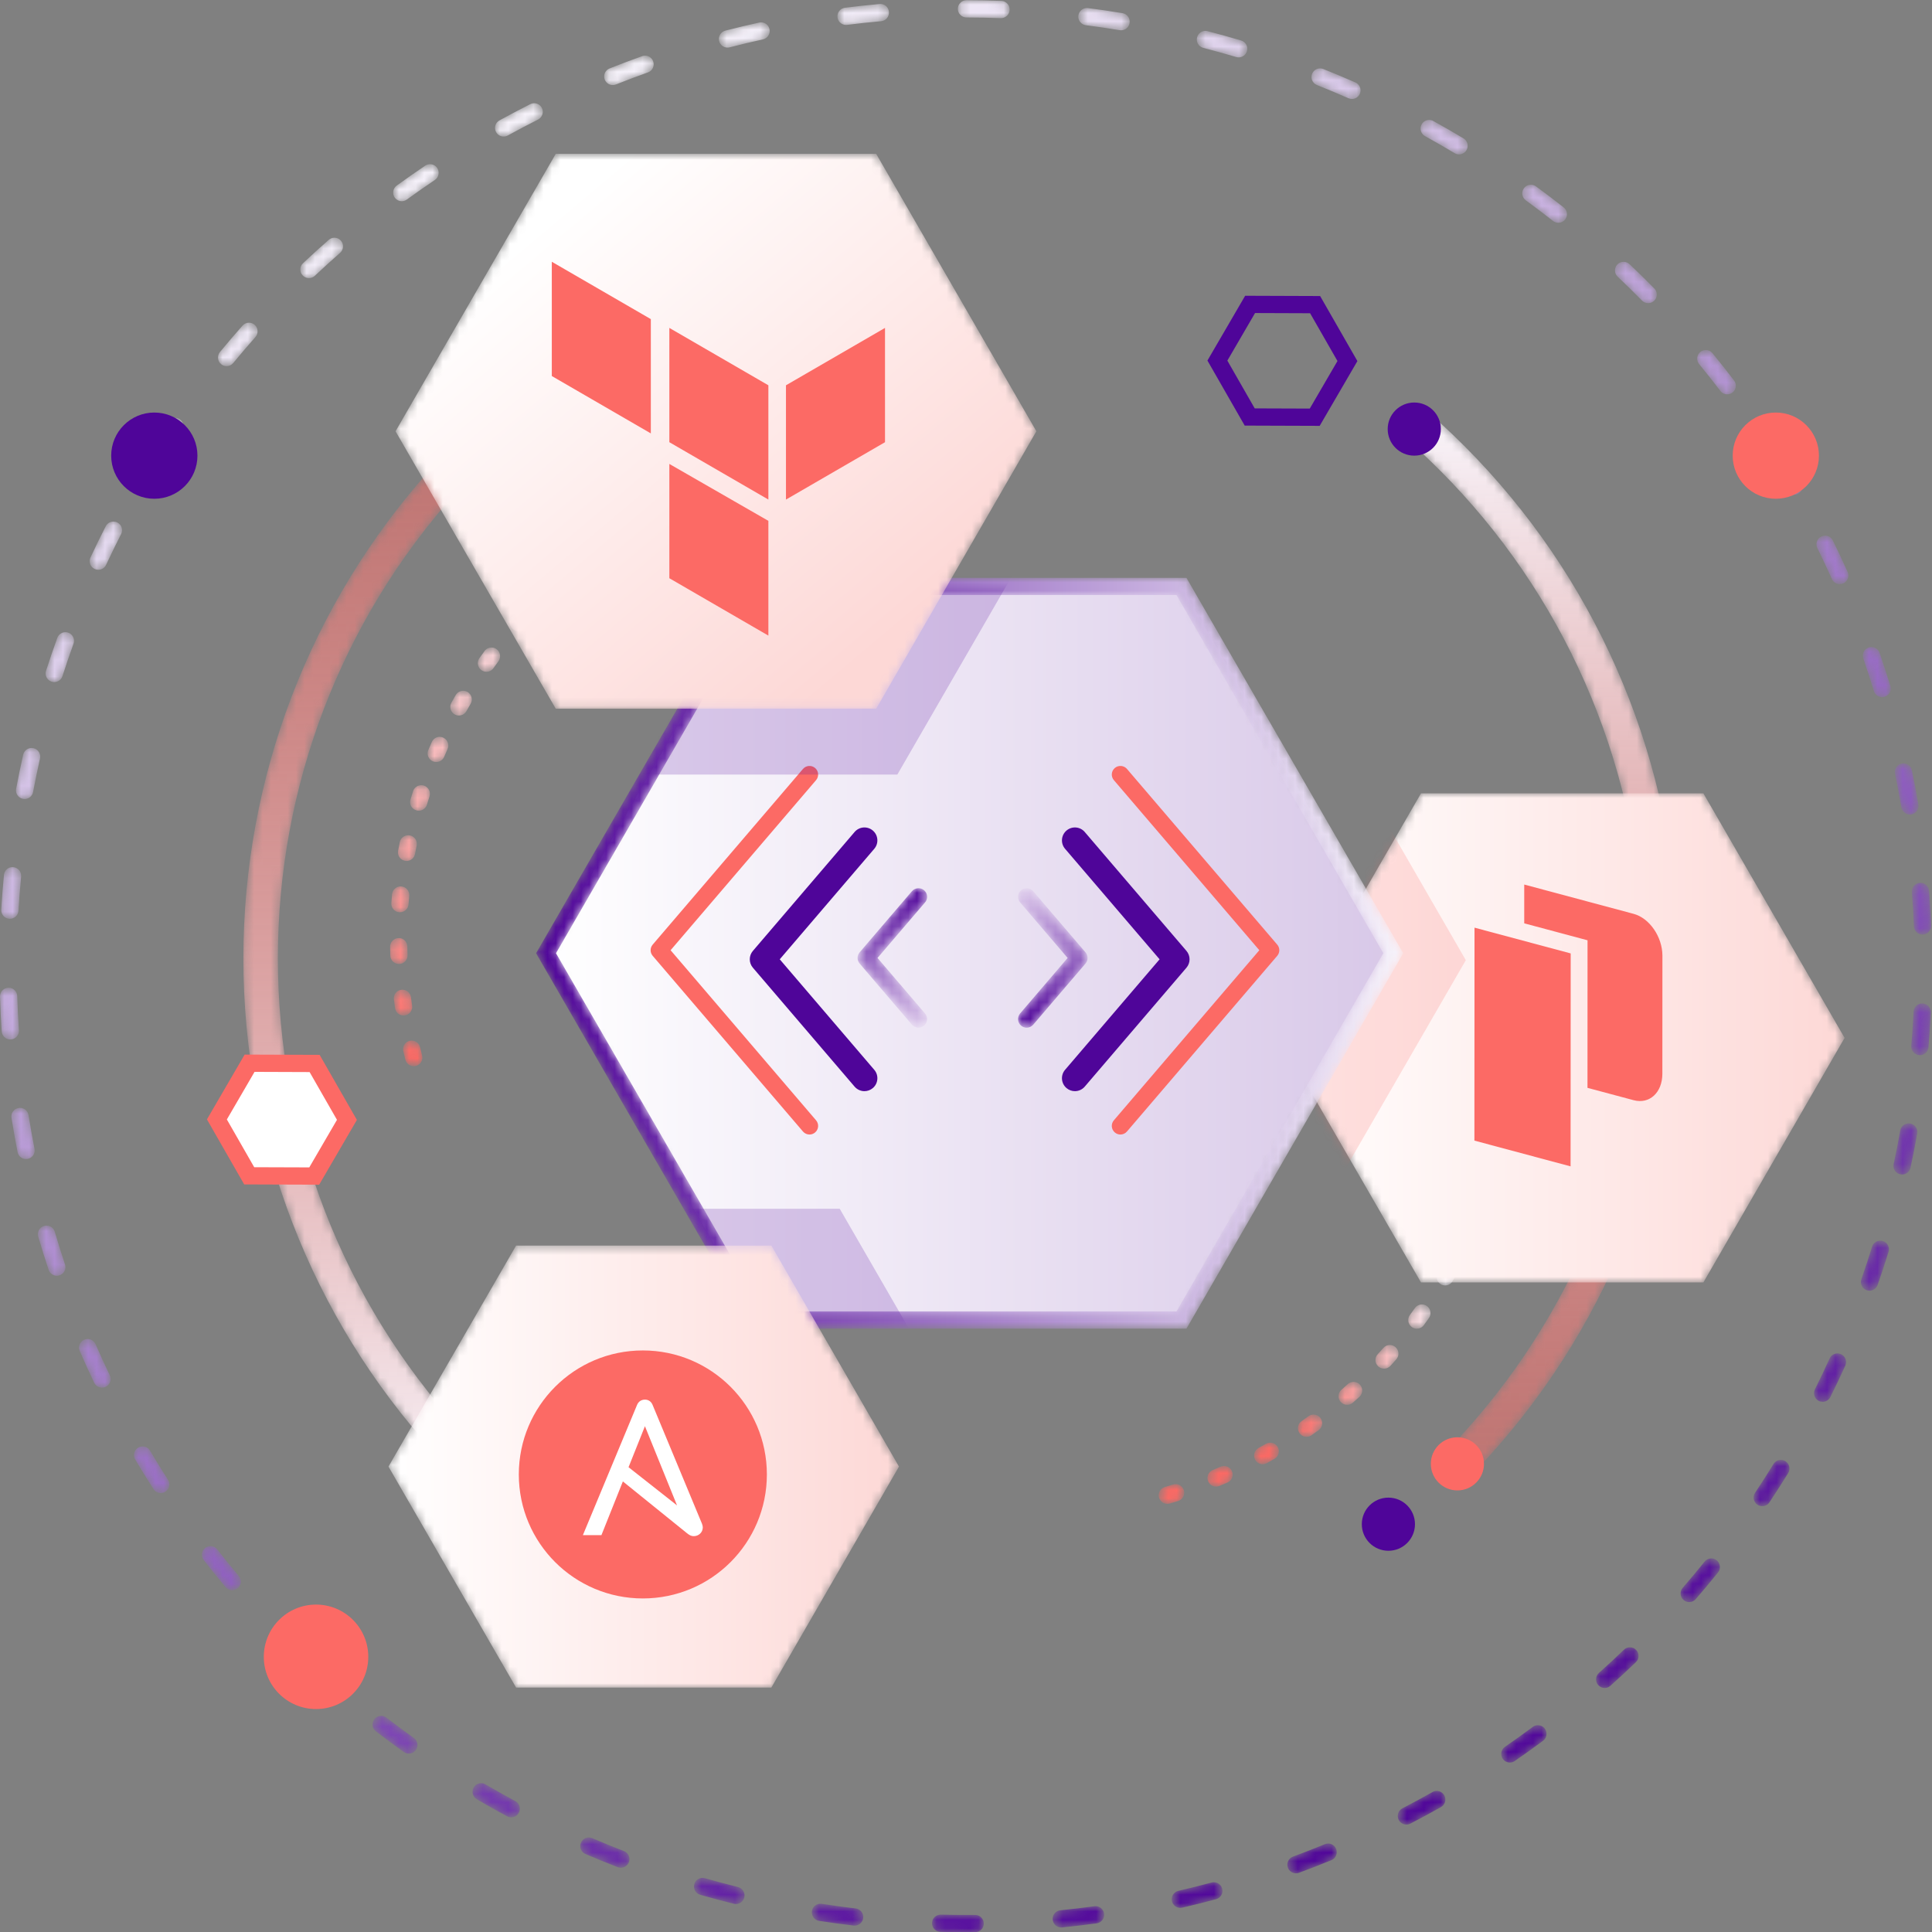 <?xml version="1.0" encoding="UTF-8"?>
<svg width="230px" height="230px" viewBox="0 0 230 230" version="1.1" xmlns="http://www.w3.org/2000/svg" xmlns:xlink="http://www.w3.org/1999/xlink">
    <rect x="0" y="0" width="230" height="230" fill="#808080" stroke="none"/>
    <!-- Generator: sketchtool 54.1 (76490) - https://sketchapp.com -->
    <title>D6E64011-00E6-488B-B581-98E068B70DFC</title>
    <desc>Created with sketchtool.</desc>
    <defs>
        <path d="M1.187,1.119 C0.42,1.955 0.478,3.253 1.315,4.019 L1.315,4.019 C16.626,18.03 26.104,37.118 28.007,57.765 L28.007,57.765 C29.896,78.272 24.191,98.622 11.945,115.065 L11.945,115.065 C10.261,117.326 8.432,119.537 6.512,121.636 L6.512,121.636 C5.746,122.472 5.803,123.771 6.64,124.537 L6.64,124.537 C7.035,124.898 7.53,125.076 8.026,125.076 L8.026,125.076 C8.582,125.076 9.136,124.851 9.542,124.408 L9.542,124.408 C11.554,122.208 13.472,119.89 15.239,117.517 L15.239,117.517 C28.092,100.26 34.078,78.906 32.097,57.388 L32.097,57.388 C30.101,35.722 20.154,15.693 4.088,0.99 L4.088,0.99 C3.694,0.63 3.197,0.452 2.701,0.452 L2.701,0.452 C2.146,0.452 1.592,0.676 1.187,1.119" id="path-1"></path>
        <linearGradient x1="49.996%" y1="100.523%" x2="49.996%" y2="-0.528%" id="linearGradient-3">
            <stop stop-color="#FC6A65" stop-opacity="0.5" offset="0%"></stop>
            <stop stop-color="#F8F5FB" offset="100%"></stop>
        </linearGradient>
        <path d="M23.152,0.669 C21.138,2.869 19.22,5.187 17.453,7.561 L17.453,7.561 C4.6,24.819 -1.386,46.172 0.596,67.69 L0.596,67.69 C2.591,89.355 12.538,109.385 28.604,124.087 L28.604,124.087 C28.998,124.447 29.494,124.626 29.99,124.626 L29.99,124.626 C30.546,124.626 31.1,124.401 31.506,123.96 L31.506,123.96 C32.272,123.123 32.214,121.824 31.378,121.058 L31.378,121.058 C16.067,107.047 6.588,87.96 4.686,67.313 L4.686,67.313 C2.796,46.805 8.501,26.456 20.747,10.012 L20.747,10.012 C22.432,7.749 24.261,5.539 26.181,3.442 L26.181,3.442 C26.947,2.605 26.888,1.307 26.053,0.541 L26.053,0.541 C25.658,0.182 25.161,0.004 24.666,0.004 L24.666,0.004 C24.11,0.004 23.557,0.228 23.152,0.669" id="path-4"></path>
        <linearGradient x1="49.996%" y1="-0.528%" x2="49.996%" y2="100.523%" id="linearGradient-6">
            <stop stop-color="#FC6A65" stop-opacity="0.5" offset="0%"></stop>
            <stop stop-color="#F8F5FB" offset="100%"></stop>
        </linearGradient>
        <path d="M40.084,0.503 C39.534,0.645 39.204,1.204 39.344,1.753 L39.344,1.753 C39.428,2.078 39.51,2.403 39.586,2.731 L39.586,2.731 C39.698,3.203 40.12,3.52 40.584,3.52 L40.584,3.52 C40.663,3.52 40.742,3.511 40.822,3.493 L40.822,3.493 C41.373,3.362 41.715,2.81 41.585,2.257 L41.585,2.257 C41.505,1.919 41.421,1.581 41.334,1.242 L41.334,1.242 C41.215,0.779 40.798,0.47 40.341,0.47 L40.341,0.47 C40.256,0.47 40.17,0.48 40.084,0.503 M41.402,6.52 C40.841,6.6 40.452,7.12 40.533,7.682 L40.533,7.682 C40.582,8.015 40.627,8.348 40.669,8.682 L40.669,8.682 C40.735,9.2 41.176,9.578 41.685,9.578 L41.685,9.578 C41.73,9.578 41.773,9.576 41.817,9.571 L41.817,9.571 C42.38,9.499 42.778,8.985 42.707,8.423 L42.707,8.423 C42.662,8.077 42.616,7.732 42.565,7.387 L42.565,7.387 C42.491,6.88 42.06,6.506 41.561,6.506 L41.561,6.506 C41.509,6.506 41.455,6.51 41.402,6.52 M42.066,12.64 C41.5,12.659 41.056,13.136 41.076,13.701 L41.076,13.701 C41.088,14.039 41.097,14.374 41.102,14.71 L41.102,14.71 C41.112,15.27 41.57,15.719 42.129,15.719 L42.129,15.719 L42.148,15.719 C42.714,15.708 43.166,15.241 43.156,14.675 L43.156,14.675 C43.15,14.327 43.14,13.979 43.128,13.629 L43.128,13.629 C43.11,13.085 42.697,12.638 42.136,12.638 L42.136,12.638 C42.113,12.638 42.09,12.639 42.066,12.64 M40.96,19.747 C40.935,20.083 40.907,20.418 40.876,20.753 L40.876,20.753 C40.823,21.317 41.239,21.817 41.804,21.87 L41.804,21.87 C41.836,21.874 41.867,21.875 41.9,21.875 L41.9,21.875 C42.424,21.875 42.872,21.474 42.921,20.942 L42.921,20.942 C42.953,20.595 42.982,20.246 43.008,19.898 L43.008,19.898 C43.05,19.332 42.625,18.839 42.059,18.798 L42.059,18.798 C42.034,18.797 42.009,18.796 41.984,18.796 L41.984,18.796 C41.44,18.796 41,19.207 40.96,19.747 M40.185,25.744 C40.125,26.074 40.061,26.405 39.993,26.735 L39.993,26.735 C39.88,27.291 40.24,27.833 40.795,27.946 L40.795,27.946 C40.864,27.959 40.934,27.966 41.001,27.966 L41.001,27.966 C41.479,27.966 41.907,27.631 42.006,27.144 L42.006,27.144 C42.075,26.802 42.142,26.459 42.206,26.116 L42.206,26.116 C42.309,25.559 41.94,25.024 41.383,24.92 L41.383,24.92 C41.317,24.908 41.252,24.902 41.187,24.902 L41.187,24.902 C40.702,24.902 40.277,25.252 40.185,25.744 M38.764,31.621 C38.668,31.942 38.568,32.262 38.465,32.583 L38.465,32.583 C38.291,33.124 38.59,33.701 39.13,33.875 L39.13,33.875 C39.233,33.908 39.339,33.923 39.443,33.923 L39.443,33.923 C39.878,33.923 40.281,33.646 40.42,33.211 L40.42,33.211 C40.527,32.878 40.63,32.546 40.732,32.212 L40.732,32.212 C40.895,31.669 40.587,31.096 40.045,30.933 L40.045,30.933 C39.946,30.903 39.846,30.889 39.748,30.889 L39.748,30.889 C39.307,30.889 38.899,31.176 38.764,31.621 M36.715,37.31 C36.583,37.62 36.451,37.927 36.314,38.234 L36.314,38.234 C36.083,38.752 36.315,39.358 36.834,39.589 L36.834,39.589 C36.969,39.65 37.111,39.678 37.252,39.678 L37.252,39.678 C37.644,39.678 38.02,39.451 38.189,39.069 L38.189,39.069 C38.332,38.751 38.471,38.431 38.606,38.108 L38.606,38.108 C38.827,37.586 38.583,36.984 38.06,36.764 L38.06,36.764 C37.929,36.708 37.795,36.683 37.661,36.683 L37.661,36.683 C37.261,36.683 36.88,36.918 36.715,37.31 M34.066,42.745 C33.902,43.039 33.735,43.331 33.568,43.621 L33.568,43.621 C33.282,44.113 33.45,44.74 33.94,45.024 L33.94,45.024 C34.103,45.119 34.28,45.163 34.455,45.163 L34.455,45.163 C34.808,45.163 35.153,44.979 35.343,44.651 L35.343,44.651 C35.519,44.35 35.69,44.047 35.859,43.743 L35.859,43.743 C36.136,43.247 35.957,42.623 35.462,42.347 L35.462,42.347 C35.304,42.26 35.133,42.219 34.964,42.219 L34.964,42.219 C34.604,42.219 34.254,42.408 34.066,42.745 M30.846,47.862 C30.652,48.136 30.455,48.41 30.257,48.68 L30.257,48.68 C29.922,49.138 30.021,49.78 30.479,50.115 L30.479,50.115 C30.661,50.249 30.873,50.313 31.084,50.313 L31.084,50.313 C31.4,50.313 31.712,50.168 31.914,49.893 L31.914,49.893 C32.119,49.612 32.322,49.332 32.524,49.046 L32.524,49.046 C32.85,48.583 32.74,47.943 32.277,47.615 L32.277,47.615 C32.097,47.488 31.891,47.428 31.686,47.428 L31.686,47.428 C31.363,47.428 31.046,47.58 30.846,47.862 M27.098,52.602 C26.876,52.853 26.651,53.103 26.425,53.351 L26.425,53.351 C26.041,53.769 26.07,54.417 26.488,54.801 L26.488,54.801 C26.685,54.981 26.934,55.07 27.181,55.07 L27.181,55.07 C27.459,55.07 27.737,54.958 27.939,54.738 L27.939,54.738 C28.173,54.481 28.406,54.222 28.636,53.962 L28.636,53.962 C29.012,53.538 28.972,52.889 28.548,52.513 L28.548,52.513 C28.352,52.341 28.109,52.255 27.867,52.255 L27.867,52.255 C27.584,52.255 27.301,52.372 27.098,52.602 M22.859,56.909 C22.612,57.135 22.361,57.359 22.11,57.582 L22.11,57.582 C21.684,57.958 21.644,58.607 22.018,59.032 L22.018,59.032 C22.221,59.261 22.505,59.378 22.788,59.378 L22.788,59.378 C23.03,59.378 23.273,59.293 23.468,59.121 L23.468,59.121 C23.728,58.891 23.986,58.66 24.243,58.426 L24.243,58.426 C24.661,58.045 24.692,57.396 24.31,56.977 L24.31,56.977 C24.108,56.755 23.83,56.642 23.551,56.642 L23.551,56.642 C23.305,56.642 23.058,56.73 22.859,56.909 M18.182,60.731 C17.912,60.928 17.639,61.123 17.365,61.316 L17.365,61.316 C16.901,61.641 16.789,62.283 17.114,62.747 L17.114,62.747 C17.315,63.03 17.633,63.182 17.956,63.182 L17.956,63.182 C18.16,63.182 18.366,63.122 18.545,62.996 L18.545,62.996 C18.83,62.796 19.113,62.594 19.393,62.391 L19.393,62.391 C19.85,62.056 19.95,61.414 19.617,60.956 L19.617,60.956 C19.417,60.68 19.103,60.535 18.786,60.535 L18.786,60.535 C18.577,60.535 18.365,60.598 18.182,60.731 M13.115,64.022 C12.822,64.189 12.53,64.354 12.234,64.518 L12.234,64.518 C11.738,64.794 11.559,65.419 11.834,65.914 L11.834,65.914 C12.022,66.251 12.371,66.443 12.733,66.443 L12.733,66.443 C12.902,66.443 13.072,66.401 13.229,66.315 L13.229,66.315 C13.535,66.145 13.838,65.974 14.139,65.802 L14.139,65.802 C14.631,65.519 14.8,64.892 14.517,64.4 L14.517,64.4 C14.327,64.07 13.981,63.885 13.625,63.885 L13.625,63.885 C13.452,63.885 13.276,63.929 13.115,64.022 M7.717,66.742 C7.41,66.878 7.102,67.009 6.792,67.137 L6.792,67.137 C6.269,67.355 6.02,67.955 6.238,68.479 L6.238,68.479 C6.401,68.874 6.783,69.112 7.185,69.112 L7.185,69.112 C7.317,69.112 7.45,69.087 7.579,69.034 L7.579,69.034 C7.902,68.9 8.224,68.762 8.543,68.624 L8.543,68.624 C9.062,68.394 9.298,67.789 9.07,67.27 L9.07,67.27 C8.901,66.885 8.523,66.657 8.128,66.657 L8.128,66.657 C7.99,66.657 7.851,66.685 7.717,66.742 M2.057,68.863 C1.736,68.963 1.414,69.061 1.09,69.157 L1.09,69.157 C0.547,69.317 0.236,69.888 0.397,70.432 L0.397,70.432 C0.53,70.879 0.938,71.168 1.382,71.168 L1.382,71.168 C1.478,71.168 1.576,71.154 1.673,71.125 L1.673,71.125 C2.007,71.026 2.34,70.925 2.671,70.822 L2.671,70.822 C3.212,70.652 3.514,70.075 3.343,69.534 L3.343,69.534 C3.206,69.096 2.799,68.816 2.363,68.816 L2.363,68.816 C2.261,68.816 2.158,68.831 2.057,68.863" id="path-7"></path>
        <linearGradient x1="26.484%" y1="57.891%" x2="72.014%" y2="42.099%" id="linearGradient-9">
            <stop stop-color="#FB6964" offset="0%"></stop>
            <stop stop-color="#F7F4FB" offset="100%"></stop>
        </linearGradient>
        <path d="M41.716,0.762 C41.383,0.862 41.051,0.963 40.721,1.066 L40.721,1.066 C40.179,1.236 39.878,1.813 40.048,2.353 L40.048,2.353 C40.185,2.792 40.591,3.071 41.027,3.071 L41.027,3.071 C41.129,3.071 41.233,3.057 41.335,3.025 L41.335,3.025 C41.657,2.924 41.979,2.827 42.304,2.73 L42.304,2.73 C42.847,2.567 43.156,1.996 42.994,1.453 L42.994,1.453 C42.86,1.007 42.451,0.72 42.009,0.72 L42.009,0.72 C41.912,0.72 41.814,0.733 41.716,0.762 M35.813,2.854 C35.49,2.988 35.168,3.126 34.85,3.264 L34.85,3.264 C34.33,3.493 34.094,4.099 34.322,4.618 L34.322,4.618 C34.492,5.002 34.868,5.232 35.263,5.232 L35.263,5.232 C35.4,5.232 35.541,5.204 35.676,5.145 L35.676,5.145 C35.982,5.011 36.29,4.879 36.6,4.751 L36.6,4.751 C37.123,4.532 37.372,3.932 37.154,3.408 L37.154,3.408 C36.991,3.012 36.608,2.776 36.205,2.776 L36.205,2.776 C36.074,2.776 35.942,2.8 35.813,2.854 M30.161,5.575 C29.856,5.744 29.554,5.915 29.253,6.086 L29.253,6.086 C28.761,6.369 28.592,6.997 28.874,7.489 L28.874,7.489 C29.065,7.819 29.41,8.004 29.765,8.004 L29.765,8.004 C29.939,8.004 30.115,7.959 30.277,7.866 L30.277,7.866 C30.568,7.699 30.862,7.534 31.157,7.37 L31.157,7.37 C31.654,7.096 31.832,6.47 31.557,5.975 L31.557,5.975 C31.369,5.637 31.019,5.446 30.659,5.446 L30.659,5.446 C30.49,5.446 30.319,5.487 30.161,5.575 M24.846,8.892 C24.562,9.092 24.279,9.294 24,9.499 L24,9.499 C23.542,9.832 23.44,10.475 23.774,10.933 L23.774,10.933 C23.975,11.209 24.289,11.355 24.605,11.355 L24.605,11.355 C24.815,11.355 25.027,11.291 25.209,11.159 L25.209,11.159 C25.48,10.961 25.752,10.766 26.027,10.572 L26.027,10.572 C26.49,10.247 26.602,9.606 26.277,9.142 L26.277,9.142 C26.077,8.858 25.759,8.706 25.436,8.706 L25.436,8.706 C25.231,8.706 25.026,8.767 24.846,8.892 M19.924,12.766 C19.663,12.997 19.404,13.227 19.149,13.461 L19.149,13.461 C18.729,13.843 18.699,14.491 19.081,14.911 L19.081,14.911 C19.283,15.133 19.56,15.247 19.841,15.247 L19.841,15.247 C20.087,15.247 20.334,15.158 20.531,14.979 L20.531,14.979 C20.779,14.754 21.03,14.529 21.282,14.306 L21.282,14.306 C21.707,13.93 21.748,13.281 21.373,12.856 L21.373,12.856 C21.17,12.628 20.887,12.51 20.601,12.51 L20.601,12.51 C20.36,12.51 20.118,12.594 19.924,12.766 M15.453,17.151 C15.218,17.407 14.985,17.666 14.755,17.927 L14.755,17.927 C14.38,18.351 14.42,18.999 14.844,19.375 L14.844,19.375 C15.04,19.547 15.283,19.633 15.524,19.633 L15.524,19.633 C15.808,19.633 16.091,19.516 16.294,19.285 L16.294,19.285 C16.516,19.035 16.74,18.785 16.967,18.537 L16.967,18.537 C17.351,18.12 17.322,17.47 16.904,17.087 L16.904,17.087 C16.707,16.906 16.458,16.818 16.21,16.818 L16.21,16.818 C15.933,16.818 15.655,16.93 15.453,17.151 M11.477,21.994 C11.272,22.275 11.069,22.556 10.867,22.842 L10.867,22.842 C10.54,23.305 10.651,23.945 11.114,24.272 L11.114,24.272 C11.295,24.399 11.501,24.46 11.705,24.46 L11.705,24.46 C12.028,24.46 12.345,24.31 12.544,24.026 L12.544,24.026 C12.738,23.751 12.935,23.478 13.135,23.207 L13.135,23.207 C13.469,22.749 13.37,22.108 12.913,21.772 L12.913,21.772 C12.73,21.638 12.518,21.573 12.307,21.573 L12.307,21.573 C11.991,21.573 11.679,21.719 11.477,21.994 M8.047,27.236 C7.872,27.538 7.702,27.84 7.531,28.145 L7.531,28.145 C7.256,28.64 7.434,29.264 7.929,29.541 L7.929,29.541 C8.088,29.628 8.258,29.67 8.428,29.67 L8.428,29.67 C8.788,29.67 9.138,29.48 9.326,29.144 L9.326,29.144 C9.49,28.849 9.656,28.557 9.824,28.266 L9.824,28.266 C10.109,27.776 9.941,27.148 9.451,26.863 L9.451,26.863 C9.289,26.769 9.113,26.725 8.938,26.725 L8.938,26.725 C8.583,26.725 8.238,26.908 8.047,27.236 M5.201,32.819 C5.06,33.137 4.92,33.457 4.784,33.78 L4.784,33.78 C4.564,34.302 4.808,34.904 5.331,35.123 L5.331,35.123 C5.461,35.179 5.596,35.204 5.73,35.204 L5.73,35.204 C6.131,35.204 6.511,34.969 6.677,34.577 L6.677,34.577 C6.808,34.268 6.94,33.961 7.077,33.654 L7.077,33.654 C7.308,33.136 7.075,32.529 6.556,32.299 L6.556,32.299 C6.422,32.238 6.279,32.209 6.139,32.209 L6.139,32.209 C5.747,32.209 5.371,32.437 5.201,32.819 M2.97,38.677 C2.864,39.01 2.761,39.342 2.66,39.676 L2.66,39.676 C2.497,40.219 2.804,40.791 3.347,40.954 L3.347,40.954 C3.446,40.985 3.545,40.998 3.644,40.998 L3.644,40.998 C4.086,40.998 4.493,40.711 4.626,40.267 L4.626,40.267 C4.724,39.945 4.823,39.625 4.925,39.304 L4.925,39.304 C5.099,38.764 4.801,38.187 4.262,38.013 L4.262,38.013 C4.158,37.98 4.054,37.965 3.951,37.965 L3.951,37.965 C3.516,37.965 3.11,38.241 2.97,38.677 M1.385,44.744 C1.316,45.086 1.249,45.429 1.186,45.772 L1.186,45.772 C1.083,46.328 1.452,46.864 2.009,46.967 L2.009,46.967 C2.072,46.979 2.135,46.984 2.196,46.984 L2.196,46.984 C2.683,46.984 3.114,46.638 3.205,46.143 L3.205,46.143 C3.267,45.813 3.331,45.482 3.398,45.153 L3.398,45.153 C3.511,44.596 3.151,44.054 2.596,43.942 L2.596,43.942 C2.53,43.93 2.465,43.924 2.401,43.924 L2.401,43.924 C1.919,43.924 1.485,44.253 1.385,44.744 M0.469,50.947 C0.438,51.293 0.409,51.642 0.383,51.991 L0.383,51.991 C0.341,52.556 0.767,53.048 1.332,53.09 L1.332,53.09 C1.357,53.091 1.382,53.092 1.408,53.092 L1.408,53.092 C1.941,53.092 2.391,52.68 2.431,52.14 L2.431,52.14 C2.455,51.805 2.483,51.469 2.515,51.134 L2.515,51.134 C2.567,50.57 2.151,50.071 1.586,50.018 L1.586,50.018 C1.555,50.014 1.523,50.013 1.492,50.013 L1.492,50.013 C0.968,50.013 0.52,50.413 0.469,50.947 M1.243,56.168 C0.677,56.178 0.226,56.647 0.235,57.213 L0.235,57.213 C0.241,57.561 0.251,57.909 0.263,58.257 L0.263,58.257 C0.282,58.811 0.738,59.247 1.289,59.247 L1.289,59.247 C1.3,59.247 1.312,59.247 1.326,59.246 L1.326,59.246 C1.891,59.228 2.335,58.751 2.315,58.185 L2.315,58.185 C2.303,57.848 2.295,57.512 2.289,57.177 L2.289,57.177 C2.279,56.632 1.862,56.166 1.307,56.166 L1.307,56.166 C1.287,56.166 1.265,56.167 1.243,56.168 M1.574,62.318 C1.011,62.388 0.613,62.903 0.685,63.465 L0.685,63.465 C0.728,63.811 0.775,64.156 0.826,64.501 L0.826,64.501 C0.899,65.012 1.338,65.38 1.84,65.38 L1.84,65.38 C1.889,65.38 1.939,65.378 1.989,65.369 L1.989,65.369 C2.55,65.287 2.939,64.768 2.858,64.205 L2.858,64.205 C2.809,63.873 2.764,63.54 2.721,63.207 L2.721,63.207 C2.655,62.686 2.212,62.31 1.695,62.31 L1.695,62.31 C1.655,62.31 1.615,62.313 1.574,62.318 M2.569,68.395 C2.018,68.526 1.676,69.079 1.806,69.63 L1.806,69.63 C1.886,69.97 1.97,70.307 2.057,70.646 L2.057,70.646 C2.177,71.109 2.593,71.417 3.051,71.417 L3.051,71.417 C3.135,71.417 3.221,71.407 3.306,71.384 L3.306,71.384 C3.857,71.244 4.187,70.684 4.046,70.135 L4.046,70.135 C3.962,69.81 3.881,69.484 3.804,69.157 L3.804,69.157 C3.692,68.684 3.267,68.368 2.802,68.368 L2.802,68.368 C2.725,68.368 2.647,68.377 2.569,68.395" id="path-10"></path>
        <linearGradient x1="56.141%" y1="92.382%" x2="45.361%" y2="7.628%" id="linearGradient-12">
            <stop stop-color="#FB6964" offset="0%"></stop>
            <stop stop-color="#F7F4FB" offset="100%"></stop>
        </linearGradient>
        <polygon id="path-13" points="17.201 0.955 0.39 30.065 17.201 59.174 50.822 59.174 67.632 30.065 50.822 0.955"></polygon>
        <linearGradient x1="0%" y1="49.999%" x2="100%" y2="49.999%" id="linearGradient-15">
            <stop stop-color="#FFFFFF" offset="0%"></stop>
            <stop stop-color="#FDD8D6" offset="100%"></stop>
        </linearGradient>
        <polygon id="path-16" points="17.235 0.078 0.427 29.182 17.235 58.286 50.85 58.286 67.657 29.182 50.85 0.078"></polygon>
        <polygon id="path-18" points="25.533 0.961 0.317 44.624 25.533 88.289 75.965 88.289 101.179 44.624 75.965 0.961"></polygon>
        <linearGradient x1="0%" y1="50%" x2="100.001%" y2="50%" id="linearGradient-20">
            <stop stop-color="#FFFFFF" offset="0%"></stop>
            <stop stop-color="#D8C8E8" offset="100%"></stop>
        </linearGradient>
        <path d="M25.967,0.961 L0.158,45.651 L25.967,90.342 L77.584,90.342 L103.393,45.651 L77.584,0.961 L25.967,0.961 Z M2.529,45.651 L27.152,3.013 L76.399,3.013 L101.02,45.651 L76.399,88.289 L27.152,88.289 L2.529,45.651 Z" id="path-21"></path>
        <linearGradient x1="0%" y1="50%" x2="99.999%" y2="50%" id="linearGradient-23">
            <stop stop-color="#4F0499" offset="0%"></stop>
            <stop stop-color="#F7F4FB" offset="100%"></stop>
        </linearGradient>
        <path d="M6.91,1.311 L0.686,8.588 C0.356,8.972 0.356,9.538 0.686,9.924 L0.686,9.924 L6.91,17.201 C7.114,17.437 7.401,17.559 7.692,17.559 L7.692,17.559 C7.928,17.559 8.165,17.478 8.359,17.313 L8.359,17.313 C8.789,16.945 8.84,16.296 8.471,15.864 L8.471,15.864 L2.816,9.255 L8.471,2.646 C8.84,2.215 8.789,1.567 8.359,1.199 L8.359,1.199 C8.165,1.034 7.928,0.953 7.692,0.953 L7.692,0.953 C7.401,0.953 7.114,1.075 6.91,1.311" id="path-24"></path>
        <linearGradient x1="50.003%" y1="100.001%" x2="50.003%" y2="0.001%" id="linearGradient-26">
            <stop stop-color="#DDCAEB" offset="0%"></stop>
            <stop stop-color="#4F0499" offset="100%"></stop>
        </linearGradient>
        <path d="M0.394,1.199 C-0.037,1.567 -0.087,2.215 0.281,2.646 L0.281,2.646 L5.936,9.255 L0.281,15.864 C-0.087,16.296 -0.037,16.945 0.394,17.313 L0.394,17.313 C0.587,17.478 0.826,17.559 1.062,17.559 L1.062,17.559 C1.351,17.559 1.639,17.437 1.842,17.201 L1.842,17.201 L8.066,9.924 C8.395,9.538 8.395,8.972 8.066,8.588 L8.066,8.588 L1.842,1.311 C1.639,1.075 1.351,0.953 1.062,0.953 L1.062,0.953 C0.826,0.953 0.588,1.034 0.394,1.199" id="path-27"></path>
        <linearGradient x1="50.005%" y1="0.001%" x2="50.005%" y2="100.001%" id="linearGradient-29">
            <stop stop-color="#DDCAEB" offset="0%"></stop>
            <stop stop-color="#4F0499" offset="100%"></stop>
        </linearGradient>
        <polygon id="path-30" points="25.533 0.961 0.317 44.624 25.533 88.289 75.965 88.289 101.179 44.624 75.965 0.961"></polygon>
        <polygon id="path-32" points="25.533 0.961 0.317 44.624 25.533 88.289 75.965 88.289 101.179 44.624 75.965 0.961"></polygon>
        <polygon id="path-34" points="19.956 0.785 0.882 33.813 19.956 66.843 58.103 66.843 77.175 33.813 58.103 0.785"></polygon>
        <linearGradient x1="81.651%" y1="82.652%" x2="18.349%" y2="17.348%" id="linearGradient-36">
            <stop stop-color="#FDD8D6" offset="0%"></stop>
            <stop stop-color="#FFFFFF" offset="100%"></stop>
        </linearGradient>
        <polygon id="path-37" points="15.235 0.382 0.041 26.692 15.235 53.003 45.623 53.003 60.818 26.692 45.623 0.382"></polygon>
        <linearGradient x1="8.53170245e-05%" y1="50%" x2="100%" y2="50%" id="linearGradient-39">
            <stop stop-color="#FFFFFF" offset="0%"></stop>
            <stop stop-color="#FDD8D6" offset="100%"></stop>
        </linearGradient>
        <path d="M115.056,0.975 C114.491,0.975 114.031,1.434 114.03,2.001 L114.03,2.001 C114.03,2.566 114.489,3.027 115.056,3.028 L115.056,3.028 C116.4,3.03 117.77,3.057 119.13,3.107 L119.13,3.107 C119.142,3.108 119.155,3.108 119.168,3.108 L119.168,3.108 C119.717,3.108 120.173,2.673 120.195,2.121 L120.195,2.121 C120.214,1.553 119.772,1.077 119.206,1.056 L119.206,1.056 C117.822,1.004 116.426,0.977 115.059,0.975 L115.059,0.975 L115.056,0.975 Z M104.713,1.428 C103.344,1.55 101.957,1.699 100.591,1.871 L100.591,1.871 C100.028,1.942 99.63,2.456 99.7,3.018 L99.7,3.018 C99.766,3.537 100.207,3.916 100.717,3.916 L100.717,3.916 C100.761,3.916 100.805,3.913 100.848,3.908 L100.848,3.908 C102.19,3.739 103.551,3.592 104.894,3.473 L104.894,3.473 C105.459,3.424 105.876,2.924 105.826,2.36 L105.826,2.36 C105.778,1.83 105.341,1.423 104.818,1.423 L104.818,1.423 C104.783,1.423 104.749,1.425 104.713,1.428 L104.713,1.428 Z M128.379,2.8 C128.307,3.363 128.705,3.877 129.266,3.95 L129.266,3.95 C130.599,4.12 131.954,4.32 133.294,4.541 L133.294,4.541 C133.352,4.551 133.408,4.555 133.464,4.555 L133.464,4.555 C133.957,4.555 134.392,4.199 134.475,3.696 L134.475,3.696 C134.567,3.136 134.189,2.608 133.63,2.516 L133.63,2.516 C132.264,2.289 130.885,2.087 129.527,1.912 L129.527,1.912 C129.485,1.907 129.444,1.905 129.403,1.905 L129.403,1.905 C128.887,1.905 128.446,2.28 128.379,2.8 L128.379,2.8 Z M90.383,3.633 C89.042,3.927 87.685,4.25 86.352,4.594 L86.352,4.594 C85.801,4.736 85.472,5.296 85.613,5.845 L85.613,5.845 C85.733,6.308 86.149,6.615 86.607,6.615 L86.607,6.615 C86.692,6.615 86.778,6.605 86.863,6.583 L86.863,6.583 C88.174,6.243 89.506,5.926 90.823,5.638 L90.823,5.638 C91.378,5.517 91.728,4.968 91.606,4.414 L91.606,4.414 C91.5,3.935 91.077,3.609 90.604,3.609 L90.604,3.609 C90.532,3.609 90.458,3.617 90.383,3.633 L90.383,3.633 Z M142.511,5.398 C142.368,5.946 142.698,6.506 143.247,6.648 L143.247,6.648 C144.555,6.986 145.874,7.353 147.168,7.738 L147.168,7.738 C147.266,7.767 147.364,7.781 147.462,7.781 L147.462,7.781 C147.903,7.781 148.313,7.493 148.444,7.047 L148.444,7.047 C148.608,6.505 148.298,5.932 147.754,5.77 L147.754,5.77 C146.438,5.378 145.094,5.003 143.761,4.661 L143.761,4.661 C143.673,4.636 143.585,4.625 143.497,4.625 L143.497,4.625 C143.042,4.625 142.629,4.936 142.511,5.398 L142.511,5.398 Z M76.448,7.632 C75.157,8.093 73.851,8.586 72.57,9.096 L72.57,9.096 C72.043,9.306 71.787,9.902 71.995,10.43 L71.995,10.43 C72.156,10.832 72.542,11.076 72.95,11.076 L72.95,11.076 C73.076,11.076 73.205,11.054 73.33,11.003 L73.33,11.003 C74.588,10.503 75.869,10.019 77.139,9.567 L77.139,9.567 C77.673,9.376 77.952,8.789 77.761,8.256 L77.761,8.256 C77.611,7.835 77.216,7.573 76.793,7.573 L76.793,7.573 C76.679,7.573 76.562,7.592 76.448,7.632 L76.448,7.632 Z M156.203,9.739 C155.993,10.267 156.25,10.862 156.777,11.072 L156.777,11.072 C158.041,11.575 159.304,12.105 160.531,12.644 L160.531,12.644 C160.664,12.704 160.805,12.731 160.944,12.731 L160.944,12.731 C161.338,12.731 161.714,12.503 161.883,12.118 L161.883,12.118 C162.111,11.599 161.876,10.994 161.357,10.765 L161.357,10.765 C160.109,10.216 158.823,9.678 157.537,9.165 L157.537,9.165 C157.411,9.115 157.283,9.091 157.156,9.091 L157.156,9.091 C156.747,9.091 156.363,9.337 156.203,9.739 L156.203,9.739 Z M63.128,13.348 C61.911,13.961 60.679,14.611 59.462,15.279 L59.462,15.279 C58.965,15.552 58.785,16.176 59.057,16.672 L59.057,16.672 C59.245,17.013 59.596,17.206 59.958,17.206 L59.958,17.206 C60.125,17.206 60.295,17.164 60.452,17.079 L60.452,17.079 C61.646,16.422 62.858,15.784 64.053,15.182 L64.053,15.182 C64.559,14.926 64.762,14.309 64.508,13.803 L64.508,13.803 C64.326,13.445 63.965,13.237 63.589,13.237 L63.589,13.237 C63.434,13.237 63.276,13.273 63.128,13.348 L63.128,13.348 Z M169.242,15.759 C168.968,16.255 169.148,16.88 169.643,17.153 L169.643,17.153 C170.82,17.802 172.006,18.485 173.169,19.182 L173.169,19.182 C173.335,19.282 173.517,19.329 173.696,19.329 L173.696,19.329 C174.045,19.329 174.385,19.151 174.577,18.831 L174.577,18.831 C174.87,18.343 174.712,17.714 174.225,17.422 L174.225,17.422 C173.041,16.712 171.834,16.017 170.637,15.357 L170.637,15.357 C170.479,15.27 170.309,15.228 170.14,15.228 L170.14,15.228 C169.779,15.228 169.429,15.42 169.242,15.759 L169.242,15.759 Z M50.623,20.67 C49.491,21.43 48.348,22.229 47.227,23.044 L47.227,23.044 C46.768,23.377 46.666,24.018 47,24.478 L47,24.478 C47.2,24.754 47.513,24.901 47.832,24.901 L47.832,24.901 C48.04,24.901 48.252,24.836 48.435,24.704 L48.435,24.704 C49.535,23.904 50.657,23.121 51.768,22.373 L51.768,22.373 C52.239,22.056 52.364,21.419 52.048,20.949 L52.048,20.949 C51.849,20.654 51.524,20.495 51.195,20.495 L51.195,20.495 C50.997,20.495 50.798,20.552 50.623,20.67 L50.623,20.67 Z M181.42,23.363 C181.086,23.822 181.186,24.465 181.644,24.798 L181.644,24.798 C182.729,25.59 183.818,26.415 184.884,27.253 L184.884,27.253 C185.072,27.402 185.297,27.472 185.519,27.472 L185.519,27.472 C185.823,27.472 186.123,27.339 186.326,27.081 L186.326,27.081 C186.676,26.635 186.6,25.99 186.153,25.639 L186.153,25.639 C185.068,24.787 183.959,23.946 182.855,23.139 L182.855,23.139 C182.672,23.007 182.461,22.943 182.25,22.943 L182.25,22.943 C181.934,22.943 181.621,23.089 181.42,23.363 L181.42,23.363 Z M39.135,29.505 C38.101,30.409 37.072,31.344 36.075,32.284 L36.075,32.284 C35.661,32.672 35.643,33.321 36.031,33.734 L36.031,33.734 C36.233,33.948 36.506,34.058 36.778,34.058 L36.778,34.058 C37.032,34.058 37.285,33.965 37.483,33.778 L37.483,33.778 C38.462,32.857 39.473,31.938 40.488,31.048 L40.488,31.048 C40.915,30.676 40.957,30.028 40.584,29.6 L40.584,29.6 C40.38,29.369 40.097,29.249 39.812,29.249 L39.812,29.249 C39.571,29.249 39.33,29.334 39.135,29.505 L39.135,29.505 Z M192.539,32.439 C192.15,32.851 192.167,33.5 192.579,33.889 L192.579,33.889 C193.561,34.817 194.538,35.774 195.48,36.733 L195.48,36.733 C195.681,36.937 195.947,37.04 196.212,37.04 L196.212,37.04 C196.471,37.04 196.732,36.941 196.931,36.745 L196.931,36.745 C197.337,36.348 197.342,35.697 196.944,35.294 L196.944,35.294 C195.985,34.318 194.991,33.342 193.991,32.398 L193.991,32.398 C193.791,32.211 193.538,32.118 193.285,32.118 L193.285,32.118 C193.012,32.118 192.741,32.225 192.539,32.439 L192.539,32.439 Z M28.871,39.713 C27.963,40.737 27.06,41.795 26.184,42.857 L26.184,42.857 C25.824,43.297 25.887,43.943 26.325,44.304 L26.325,44.304 C26.517,44.462 26.748,44.537 26.977,44.537 L26.977,44.537 C27.273,44.537 27.567,44.41 27.769,44.163 L27.769,44.163 C28.629,43.119 29.517,42.079 30.408,41.073 L30.408,41.073 C30.784,40.648 30.744,39.999 30.32,39.624 L30.32,39.624 C30.125,39.452 29.883,39.367 29.64,39.367 L29.64,39.367 C29.357,39.367 29.073,39.484 28.871,39.713 L28.871,39.713 Z M202.422,42.849 C201.982,43.207 201.918,43.855 202.278,44.294 L202.278,44.294 C203.14,45.346 203.988,46.42 204.8,47.486 L204.8,47.486 C205.002,47.752 205.309,47.892 205.619,47.892 L205.619,47.892 C205.835,47.892 206.052,47.824 206.239,47.682 L206.239,47.682 C206.69,47.339 206.778,46.695 206.434,46.244 L206.434,46.244 C205.608,45.157 204.743,44.063 203.866,42.993 L203.866,42.993 C203.663,42.745 203.369,42.617 203.072,42.617 L203.072,42.617 C202.843,42.617 202.613,42.693 202.422,42.849 L202.422,42.849 Z M19.976,51.14 C19.207,52.269 18.443,53.433 17.707,54.601 L17.707,54.601 C17.405,55.082 17.549,55.716 18.028,56.017 L18.028,56.017 C18.199,56.123 18.388,56.176 18.575,56.176 L18.575,56.176 C18.915,56.176 19.249,56.005 19.445,55.696 L19.445,55.696 C20.168,54.548 20.918,53.404 21.673,52.296 L21.673,52.296 C21.993,51.828 21.872,51.189 21.403,50.87 L21.403,50.87 C21.227,50.749 21.025,50.692 20.826,50.692 L20.826,50.692 C20.498,50.692 20.175,50.848 19.976,51.14 L19.976,51.14 Z M210.91,54.434 C210.43,54.735 210.285,55.368 210.587,55.848 L210.587,55.848 C211.302,56.989 212.008,58.16 212.686,59.333 L212.686,59.333 C212.877,59.661 213.222,59.846 213.576,59.846 L213.576,59.846 C213.75,59.846 213.928,59.801 214.09,59.707 L214.09,59.707 C214.581,59.423 214.748,58.796 214.464,58.304 L214.464,58.304 C213.774,57.11 213.054,55.918 212.326,54.757 L212.326,54.757 C212.131,54.447 211.797,54.278 211.455,54.278 L211.455,54.278 C211.269,54.278 211.079,54.328 210.91,54.434 L210.91,54.434 Z M12.589,63.598 C11.962,64.827 11.35,66.079 10.771,67.319 L10.771,67.319 C10.532,67.833 10.754,68.444 11.268,68.683 L11.268,68.683 C11.409,68.748 11.556,68.78 11.702,68.78 L11.702,68.78 C12.088,68.78 12.459,68.559 12.633,68.187 L12.633,68.187 C13.201,66.968 13.801,65.739 14.418,64.533 L14.418,64.533 C14.676,64.028 14.476,63.409 13.97,63.152 L13.97,63.152 C13.821,63.075 13.661,63.039 13.504,63.039 L13.504,63.039 C13.131,63.039 12.77,63.244 12.589,63.598 L12.589,63.598 Z M216.82,64.821 C216.311,65.071 216.101,65.687 216.351,66.195 L216.351,66.195 C216.95,67.413 217.532,68.652 218.081,69.88 L218.081,69.88 C218.252,70.262 218.626,70.488 219.019,70.488 L219.019,70.488 C219.159,70.488 219.302,70.459 219.437,70.399 L219.437,70.399 C219.955,70.167 220.187,69.559 219.955,69.042 L219.955,69.042 C219.396,67.792 218.804,66.531 218.195,65.291 L218.195,65.291 C218.016,64.926 217.652,64.716 217.273,64.716 L217.273,64.716 C217.121,64.716 216.966,64.75 216.82,64.821 L216.82,64.821 Z M6.82,76.888 C6.353,78.182 5.902,79.5 5.482,80.809 L5.482,80.809 C5.308,81.348 5.605,81.927 6.145,82.099 L6.145,82.099 C6.25,82.132 6.356,82.149 6.46,82.149 L6.46,82.149 C6.894,82.149 7.297,81.871 7.437,81.436 L7.437,81.436 C7.85,80.152 8.292,78.856 8.751,77.586 L8.751,77.586 C8.944,77.053 8.668,76.465 8.135,76.272 L8.135,76.272 C8.018,76.229 7.9,76.209 7.783,76.209 L7.783,76.209 C7.363,76.209 6.97,76.472 6.82,76.888 L6.82,76.888 Z M222.457,78.034 C221.922,78.219 221.637,78.804 221.822,79.339 L221.822,79.339 C222.264,80.623 222.687,81.927 223.077,83.211 L223.077,83.211 C223.213,83.653 223.62,83.938 224.059,83.938 L224.059,83.938 C224.159,83.938 224.259,83.923 224.359,83.895 L224.359,83.895 C224.901,83.728 225.208,83.156 225.043,82.613 L225.043,82.613 C224.644,81.305 224.213,79.977 223.763,78.672 L223.763,78.672 C223.616,78.246 223.218,77.978 222.792,77.978 L222.792,77.978 C222.681,77.978 222.568,77.996 222.457,78.034 L222.457,78.034 Z M2.758,90.796 C2.457,92.133 2.176,93.498 1.92,94.854 L1.92,94.854 C1.816,95.412 2.184,95.948 2.74,96.052 L2.74,96.052 C2.805,96.063 2.869,96.071 2.931,96.071 L2.931,96.071 C3.415,96.071 3.846,95.727 3.94,95.233 L3.94,95.233 C4.189,93.9 4.467,92.561 4.762,91.248 L4.762,91.248 C4.886,90.695 4.539,90.144 3.986,90.02 L3.986,90.02 C3.91,90.003 3.833,89.994 3.758,89.994 L3.758,89.994 C3.291,89.994 2.866,90.319 2.758,90.796 L2.758,90.796 Z M226.393,91.849 C225.838,91.966 225.482,92.509 225.597,93.064 L225.597,93.064 C225.872,94.383 226.126,95.729 226.354,97.062 L226.354,97.062 C226.438,97.563 226.873,97.917 227.364,97.917 L227.364,97.917 C227.422,97.917 227.48,97.911 227.538,97.901 L227.538,97.901 C228.097,97.806 228.473,97.276 228.379,96.718 L228.379,96.718 C228.147,95.36 227.888,93.989 227.608,92.646 L227.608,92.646 C227.507,92.16 227.079,91.829 226.602,91.829 L226.602,91.829 C226.534,91.829 226.464,91.835 226.393,91.849 L226.393,91.849 Z M0.47,105.108 C0.339,106.477 0.231,107.868 0.149,109.242 L0.149,109.242 C0.115,109.809 0.546,110.293 1.113,110.327 L1.113,110.327 C1.134,110.328 1.154,110.329 1.175,110.329 L1.175,110.329 C1.714,110.329 2.167,109.909 2.198,109.364 L2.198,109.364 C2.278,108.016 2.385,106.649 2.515,105.305 L2.515,105.305 C2.569,104.741 2.155,104.239 1.59,104.185 L1.59,104.185 C1.551,104.181 1.513,104.179 1.475,104.179 L1.475,104.179 C0.953,104.179 0.521,104.583 0.47,105.108 L0.47,105.108 Z M228.548,106.051 C227.982,106.096 227.559,106.59 227.603,107.155 L227.603,107.155 C227.71,108.507 227.791,109.874 227.847,111.215 L227.847,111.215 C227.869,111.769 228.323,112.201 228.872,112.201 L228.872,112.201 C228.886,112.201 228.9,112.201 228.915,112.2 L228.915,112.2 C229.48,112.176 229.922,111.698 229.898,111.131 L229.898,111.131 C229.842,109.764 229.759,108.373 229.652,106.994 L229.652,106.994 C229.61,106.456 229.156,106.048 228.626,106.048 L228.626,106.048 C228.6,106.048 228.575,106.049 228.548,106.051 L228.548,106.051 Z M0.995,118.539 C0.429,118.556 -0.016,119.029 0.001,119.595 L0.001,119.595 C0.042,120.963 0.11,122.356 0.203,123.736 L0.203,123.736 C0.24,124.278 0.691,124.693 1.227,124.693 L1.227,124.693 C1.251,124.693 1.273,124.693 1.298,124.692 L1.298,124.692 C1.863,124.653 2.29,124.163 2.252,123.597 L2.252,123.597 C2.16,122.244 2.094,120.876 2.054,119.533 L2.054,119.533 C2.036,118.983 1.575,118.537 1.044,118.537 L1.044,118.537 C1.028,118.537 1.011,118.538 0.995,118.539 L0.995,118.539 Z M227.809,121.387 C227.742,122.738 227.651,124.106 227.537,125.45 L227.537,125.45 C227.488,126.014 227.907,126.512 228.472,126.559 L228.472,126.559 C228.502,126.563 228.532,126.564 228.56,126.564 L228.56,126.564 C229.089,126.564 229.537,126.16 229.582,125.625 L229.582,125.625 C229.7,124.256 229.793,122.864 229.86,121.488 L229.86,121.488 C229.888,120.922 229.451,120.441 228.885,120.413 L228.885,120.413 C228.866,120.412 228.849,120.411 228.83,120.411 L228.83,120.411 C228.288,120.411 227.836,120.839 227.809,121.387 L227.809,121.387 Z M2.22,132.851 C1.659,132.94 1.278,133.466 1.368,134.025 L1.368,134.025 C1.585,135.387 1.829,136.76 2.093,138.106 L2.093,138.106 C2.189,138.595 2.619,138.933 3.1,138.933 L3.1,138.933 C3.166,138.933 3.232,138.928 3.299,138.915 L3.299,138.915 C3.856,138.805 4.218,138.265 4.108,137.708 L4.108,137.708 C3.849,136.388 3.608,135.04 3.396,133.702 L3.396,133.702 C3.315,133.199 2.88,132.836 2.387,132.836 L2.387,132.836 C2.332,132.836 2.276,132.841 2.22,132.851 L2.22,132.851 Z M226.218,135.535 C225.983,136.866 225.72,138.209 225.438,139.531 L225.438,139.531 C225.32,140.085 225.672,140.63 226.227,140.748 L226.227,140.748 C226.299,140.764 226.372,140.771 226.443,140.771 L226.443,140.771 C226.917,140.771 227.343,140.441 227.445,139.959 L227.445,139.959 C227.734,138.615 228.001,137.246 228.24,135.891 L228.24,135.891 C228.34,135.334 227.966,134.801 227.408,134.703 L227.408,134.703 C227.347,134.691 227.286,134.686 227.226,134.686 L227.226,134.686 C226.738,134.686 226.307,135.038 226.218,135.535 L226.218,135.535 Z M5.248,146.893 C4.704,147.052 4.393,147.623 4.551,148.167 L4.551,148.167 C4.938,149.487 5.355,150.818 5.789,152.121 L5.789,152.121 C5.931,152.552 6.332,152.824 6.762,152.824 L6.762,152.824 C6.87,152.824 6.979,152.807 7.087,152.772 L7.087,152.772 C7.625,152.592 7.915,152.011 7.737,151.473 L7.737,151.473 C7.311,150.193 6.901,148.887 6.521,147.589 L6.521,147.589 C6.391,147.142 5.98,146.851 5.536,146.851 L5.536,146.851 C5.441,146.851 5.344,146.864 5.248,146.893 L5.248,146.893 Z M222.866,149.37 C222.465,150.66 222.037,151.961 221.593,153.233 L221.593,153.233 C221.405,153.769 221.687,154.354 222.223,154.542 L222.223,154.542 C222.335,154.581 222.449,154.599 222.561,154.599 L222.561,154.599 C222.985,154.599 223.382,154.333 223.53,153.91 L223.53,153.91 C223.983,152.615 224.42,151.292 224.828,149.977 L224.828,149.977 C224.995,149.435 224.692,148.861 224.15,148.692 L224.15,148.692 C224.05,148.662 223.948,148.646 223.847,148.646 L223.847,148.646 C223.409,148.646 223.002,148.929 222.866,149.37 L222.866,149.37 Z M10.025,160.439 C9.505,160.667 9.268,161.272 9.495,161.791 L9.495,161.791 C10.044,163.054 10.623,164.321 11.215,165.56 L11.215,165.56 C11.391,165.927 11.759,166.143 12.143,166.143 L12.143,166.143 C12.292,166.143 12.443,166.112 12.585,166.043 L12.585,166.043 C13.097,165.798 13.312,165.185 13.069,164.674 L13.069,164.674 C12.486,163.456 11.916,162.211 11.377,160.971 L11.377,160.971 C11.208,160.585 10.83,160.354 10.433,160.354 L10.433,160.354 C10.297,160.354 10.158,160.382 10.025,160.439 L10.025,160.439 Z M217.81,162.674 C217.25,163.909 216.661,165.145 216.063,166.347 L216.063,166.347 C215.812,166.854 216.017,167.47 216.524,167.723 L216.524,167.723 C216.671,167.797 216.827,167.83 216.981,167.83 L216.981,167.83 C217.359,167.83 217.723,167.622 217.901,167.261 L217.901,167.261 C218.511,166.037 219.11,164.781 219.681,163.522 L219.681,163.522 C219.914,163.006 219.686,162.397 219.169,162.162 L219.169,162.162 C219.032,162.099 218.888,162.07 218.746,162.07 L218.746,162.07 C218.355,162.07 217.982,162.294 217.81,162.674 L217.81,162.674 Z M16.453,173.286 C15.964,173.575 15.804,174.204 16.094,174.693 L16.094,174.693 C16.795,175.877 17.526,177.062 18.269,178.217 L18.269,178.217 C18.465,178.523 18.795,178.689 19.134,178.689 L19.134,178.689 C19.323,178.689 19.515,178.637 19.688,178.527 L19.688,178.527 C20.164,178.22 20.303,177.586 19.996,177.108 L19.996,177.108 C19.268,175.973 18.549,174.809 17.86,173.646 L17.86,173.646 C17.668,173.321 17.326,173.142 16.975,173.142 L16.975,173.142 C16.797,173.142 16.616,173.188 16.453,173.286 L16.453,173.286 Z M211.132,175.238 C210.422,176.39 209.684,177.541 208.939,178.66 L208.939,178.66 C208.624,179.132 208.752,179.77 209.223,180.083 L209.223,180.083 C209.399,180.2 209.597,180.256 209.792,180.256 L209.792,180.256 C210.125,180.256 210.45,180.096 210.647,179.799 L210.647,179.799 C211.407,178.658 212.159,177.486 212.88,176.312 L212.88,176.312 C213.178,175.83 213.026,175.198 212.544,174.9 L212.544,174.9 C212.375,174.798 212.189,174.748 212.006,174.748 L212.006,174.748 C211.661,174.748 211.325,174.922 211.132,175.238 L211.132,175.238 Z M24.43,185.228 C23.984,185.576 23.903,186.221 24.251,186.669 L24.251,186.669 C25.094,187.754 25.97,188.838 26.852,189.893 L26.852,189.893 C27.056,190.133 27.347,190.26 27.64,190.26 L27.64,190.26 C27.873,190.26 28.107,190.18 28.299,190.019 L28.299,190.019 C28.735,189.655 28.791,189.008 28.428,188.573 L28.428,188.573 C27.56,187.538 26.701,186.474 25.871,185.408 L25.871,185.408 C25.669,185.148 25.366,185.012 25.059,185.012 L25.059,185.012 C24.839,185.012 24.617,185.083 24.43,185.228 L24.43,185.228 Z M202.929,186.858 C202.084,187.906 201.208,188.954 200.323,189.975 L200.323,189.975 C199.952,190.403 199.997,191.051 200.425,191.423 L200.425,191.423 C200.62,191.592 200.86,191.674 201.098,191.674 L201.098,191.674 C201.386,191.674 201.672,191.553 201.875,191.32 L201.875,191.32 C202.775,190.28 203.668,189.212 204.528,188.145 L204.528,188.145 C204.883,187.703 204.814,187.057 204.371,186.701 L204.371,186.701 C204.183,186.55 203.956,186.476 203.729,186.476 L203.729,186.476 C203.429,186.476 203.131,186.606 202.929,186.858 L202.929,186.858 Z M33.852,196.066 C33.453,196.469 33.455,197.118 33.856,197.518 L33.856,197.518 C34.827,198.482 35.832,199.446 36.841,200.381 L36.841,200.381 C37.039,200.563 37.29,200.654 37.539,200.654 L37.539,200.654 C37.814,200.654 38.09,200.543 38.292,200.324 L38.292,200.324 C38.678,199.908 38.652,199.259 38.235,198.873 L38.235,198.873 C37.245,197.957 36.258,197.01 35.305,196.063 L35.305,196.063 C35.105,195.863 34.843,195.765 34.582,195.765 L34.582,195.765 C34.317,195.765 34.053,195.865 33.852,196.066 L33.852,196.066 Z M193.327,197.345 C192.353,198.282 191.351,199.211 190.351,200.106 L190.351,200.106 C189.928,200.484 189.891,201.133 190.269,201.556 L190.269,201.556 C190.472,201.783 190.753,201.897 191.036,201.897 L191.036,201.897 C191.279,201.897 191.524,201.811 191.719,201.636 L191.719,201.636 C192.739,200.725 193.76,199.778 194.75,198.825 L194.75,198.825 C195.158,198.43 195.171,197.781 194.778,197.372 L194.778,197.372 C194.577,197.164 194.308,197.058 194.039,197.058 L194.039,197.058 C193.782,197.058 193.527,197.154 193.327,197.345 L193.327,197.345 Z M44.562,205.617 C44.216,206.067 44.301,206.712 44.75,207.058 L44.75,207.058 C45.84,207.896 46.959,208.725 48.075,209.522 L48.075,209.522 C48.256,209.65 48.465,209.712 48.671,209.712 L48.671,209.712 C48.992,209.712 49.306,209.563 49.508,209.282 L49.508,209.282 C49.837,208.821 49.729,208.179 49.268,207.849 L49.268,207.849 C48.172,207.067 47.073,206.254 46.002,205.43 L46.002,205.43 C45.816,205.287 45.596,205.217 45.378,205.217 L45.378,205.217 C45.07,205.217 44.765,205.355 44.562,205.617 L44.562,205.617 Z M182.471,206.535 C181.379,207.347 180.266,208.143 179.163,208.903 L179.163,208.903 C178.696,209.224 178.579,209.864 178.9,210.331 L178.9,210.331 C179.098,210.619 179.42,210.775 179.746,210.775 L179.746,210.775 C179.947,210.775 180.15,210.718 180.327,210.594 L180.327,210.594 C181.452,209.821 182.584,209.009 183.697,208.184 L183.697,208.184 C184.152,207.844 184.246,207.202 183.909,206.747 L183.909,206.747 C183.706,206.476 183.396,206.333 183.083,206.333 L183.083,206.333 C182.871,206.333 182.656,206.399 182.471,206.535 L182.471,206.535 Z M56.397,213.742 C56.11,214.231 56.274,214.86 56.764,215.147 L56.764,215.147 C57.946,215.84 59.161,216.522 60.376,217.176 L60.376,217.176 C60.53,217.259 60.696,217.298 60.861,217.298 L60.861,217.298 C61.227,217.298 61.58,217.103 61.765,216.758 L61.765,216.758 C62.034,216.259 61.847,215.636 61.347,215.367 L61.347,215.367 C60.156,214.726 58.962,214.056 57.802,213.376 L57.802,213.376 C57.639,213.28 57.46,213.235 57.283,213.235 L57.283,213.235 C56.931,213.235 56.588,213.416 56.397,213.742 L56.397,213.742 Z M170.537,214.289 C169.366,214.948 168.163,215.599 166.956,216.224 L166.956,216.224 C166.453,216.484 166.255,217.104 166.516,217.607 L166.516,217.607 C166.699,217.96 167.057,218.161 167.429,218.161 L167.429,218.161 C167.588,218.161 167.749,218.124 167.9,218.046 L167.9,218.046 C169.128,217.412 170.354,216.75 171.545,216.077 L171.545,216.077 C172.038,215.798 172.214,215.173 171.934,214.679 L171.934,214.679 C171.747,214.344 171.399,214.156 171.04,214.156 L171.04,214.156 C170.869,214.156 170.696,214.199 170.537,214.289 L170.537,214.289 Z M69.162,220.32 C68.938,220.84 69.181,221.444 69.701,221.667 L69.701,221.667 C70.957,222.206 72.248,222.73 73.539,223.227 L73.539,223.227 C73.661,223.274 73.786,223.297 73.909,223.297 L73.909,223.297 C74.322,223.297 74.709,223.047 74.867,222.639 L74.867,222.639 C75.07,222.111 74.808,221.517 74.279,221.314 L74.279,221.314 C73.01,220.824 71.744,220.308 70.51,219.78 L70.51,219.78 C70.377,219.722 70.239,219.695 70.104,219.695 L70.104,219.695 C69.705,219.695 69.328,219.93 69.162,220.32 L69.162,220.32 Z M157.721,220.498 C156.478,221.007 155.202,221.504 153.928,221.973 L153.928,221.973 C153.396,222.17 153.124,222.76 153.32,223.291 L153.32,223.291 C153.473,223.707 153.866,223.963 154.284,223.963 L154.284,223.963 C154.402,223.963 154.521,223.943 154.638,223.9 L154.638,223.9 C155.936,223.421 157.235,222.915 158.501,222.396 L158.501,222.396 C159.025,222.182 159.276,221.583 159.061,221.056 L159.061,221.056 C158.898,220.661 158.516,220.418 158.113,220.418 L158.113,220.418 C157.982,220.418 157.85,220.444 157.721,220.498 L157.721,220.498 Z M82.653,225.249 C82.497,225.795 82.812,226.362 83.358,226.518 L83.358,226.518 C84.668,226.894 86.015,227.254 87.361,227.587 L87.361,227.587 C87.444,227.607 87.526,227.618 87.609,227.618 L87.609,227.618 C88.07,227.618 88.488,227.306 88.605,226.84 L88.605,226.84 C88.741,226.288 88.405,225.731 87.855,225.594 L87.855,225.594 C86.533,225.267 85.21,224.913 83.923,224.545 L83.923,224.545 C83.829,224.519 83.734,224.505 83.642,224.505 L83.642,224.505 C83.195,224.505 82.783,224.799 82.653,225.249 L82.653,225.249 Z M144.236,225.062 C142.938,225.412 141.608,225.743 140.286,226.049 L140.286,226.049 C139.733,226.177 139.389,226.729 139.518,227.281 L139.518,227.281 C139.627,227.755 140.049,228.077 140.516,228.077 L140.516,228.077 C140.593,228.077 140.671,228.067 140.748,228.05 L140.748,228.05 C142.095,227.738 143.448,227.4 144.77,227.044 L144.77,227.044 C145.317,226.897 145.642,226.333 145.495,225.786 L145.495,225.786 C145.37,225.327 144.959,225.027 144.504,225.027 L144.504,225.027 C144.415,225.027 144.325,225.038 144.236,225.062 L144.236,225.062 Z M96.656,228.453 C96.57,229.013 96.953,229.537 97.515,229.625 L97.515,229.625 C98.864,229.833 100.247,230.022 101.622,230.184 L101.622,230.184 C101.664,230.189 101.703,230.191 101.744,230.191 L101.744,230.191 C102.258,230.191 102.7,229.807 102.763,229.285 L102.763,229.285 C102.83,228.722 102.426,228.211 101.863,228.145 L101.863,228.145 C100.511,227.985 99.154,227.8 97.829,227.596 L97.829,227.596 C97.777,227.588 97.725,227.584 97.674,227.584 L97.674,227.584 C97.177,227.584 96.736,227.944 96.656,228.453 L96.656,228.453 Z M130.282,227.884 C128.932,228.067 127.573,228.229 126.239,228.362 L126.239,228.362 C125.675,228.418 125.264,228.92 125.32,229.484 L125.32,229.484 C125.373,230.015 125.819,230.41 126.341,230.41 L126.341,230.41 C126.375,230.41 126.409,230.408 126.444,230.405 L126.444,230.405 C127.801,230.269 129.186,230.106 130.561,229.916 L130.561,229.916 C131.123,229.84 131.515,229.322 131.438,228.76 L131.438,228.76 C131.368,228.249 130.928,227.872 130.43,227.872 L130.43,227.872 C130.381,227.872 130.331,227.875 130.282,227.884 L130.282,227.884 Z M110.955,229.877 C110.941,230.443 111.388,230.915 111.955,230.931 L111.955,230.931 C112.88,230.957 113.804,230.971 114.732,230.973 L114.732,230.973 L115.24,230.973 C115.528,230.973 115.814,230.97 116.101,230.968 L116.101,230.968 C116.669,230.964 117.124,230.501 117.119,229.934 L117.119,229.934 C117.114,229.371 116.655,228.916 116.093,228.916 L116.093,228.916 L116.083,228.916 C115.803,228.917 115.522,228.919 115.239,228.919 L115.239,228.919 C114.166,228.92 113.085,228.907 112.01,228.878 L112.01,228.878 C111.429,228.881 110.972,229.308 110.955,229.877 L110.955,229.877 Z" id="path-40"></path>
        <linearGradient x1="72.037%" y1="94.858%" x2="27.98%" y2="5.133%" id="linearGradient-42">
            <stop stop-color="#4F0499" offset="0%"></stop>
            <stop stop-color="#F7F4FB" offset="100%"></stop>
        </linearGradient>
    </defs>
    <g id="Scaleway-Cloud" stroke="none" stroke-width="1" fill="none" fill-rule="evenodd">
        <g id="8.2---DESKTOP---Developer-Tools" transform="translate(-269, -1661)">
            <g id="DEVOPS" transform="translate(269, 1660)">
                <g id="devops_img">
                    <g id="Group-3" transform="translate(167.366, 50.352)">
                        <mask id="mask-2" fill="white">
                            <use xlink:href="#path-1"></use>
                        </mask>
                        <g id="Clip-2"></g>
                        <path d="M1.187,1.119 C0.42,1.955 0.478,3.253 1.315,4.019 L1.315,4.019 C16.626,18.03 26.104,37.118 28.007,57.765 L28.007,57.765 C29.896,78.272 24.191,98.622 11.945,115.065 L11.945,115.065 C10.261,117.326 8.432,119.537 6.512,121.636 L6.512,121.636 C5.746,122.472 5.803,123.771 6.64,124.537 L6.64,124.537 C7.035,124.898 7.53,125.076 8.026,125.076 L8.026,125.076 C8.582,125.076 9.136,124.851 9.542,124.408 L9.542,124.408 C11.554,122.208 13.472,119.89 15.239,117.517 L15.239,117.517 C28.092,100.26 34.078,78.906 32.097,57.388 L32.097,57.388 C30.101,35.722 20.154,15.693 4.088,0.99 L4.088,0.99 C3.694,0.63 3.197,0.452 2.701,0.452 L2.701,0.452 C2.146,0.452 1.592,0.676 1.187,1.119" id="Fill-1" fill="url(#linearGradient-3)" mask="url(#mask-2)"></path>
                    </g>
                    <g id="Group-6" transform="translate(28.75, 55.485)">
                        <mask id="mask-5" fill="white">
                            <use xlink:href="#path-4"></use>
                        </mask>
                        <g id="Clip-5"></g>
                        <path d="M23.152,0.669 C21.138,2.869 19.22,5.187 17.453,7.561 L17.453,7.561 C4.6,24.819 -1.386,46.172 0.596,67.69 L0.596,67.69 C2.591,89.355 12.538,109.385 28.604,124.087 L28.604,124.087 C28.998,124.447 29.494,124.626 29.99,124.626 L29.99,124.626 C30.546,124.626 31.1,124.401 31.506,123.96 L31.506,123.96 C32.272,123.123 32.214,121.824 31.378,121.058 L31.378,121.058 C16.067,107.047 6.588,87.96 4.686,67.313 L4.686,67.313 C2.796,46.805 8.501,26.456 20.747,10.012 L20.747,10.012 C22.432,7.749 24.261,5.539 26.181,3.442 L26.181,3.442 C26.947,2.605 26.888,1.307 26.053,0.541 L26.053,0.541 C25.658,0.182 25.161,0.004 24.666,0.004 L24.666,0.004 C24.11,0.004 23.557,0.228 23.152,0.669" id="Fill-4" fill="url(#linearGradient-6)" mask="url(#mask-5)"></path>
                    </g>
                    <g id="Group-9" transform="translate(137.589, 108.865)">
                        <mask id="mask-8" fill="white">
                            <use xlink:href="#path-7"></use>
                        </mask>
                        <g id="Clip-8"></g>
                        <path d="M40.084,0.503 C39.534,0.645 39.204,1.204 39.344,1.753 L39.344,1.753 C39.428,2.078 39.51,2.403 39.586,2.731 L39.586,2.731 C39.698,3.203 40.12,3.52 40.584,3.52 L40.584,3.52 C40.663,3.52 40.742,3.511 40.822,3.493 L40.822,3.493 C41.373,3.362 41.715,2.81 41.585,2.257 L41.585,2.257 C41.505,1.919 41.421,1.581 41.334,1.242 L41.334,1.242 C41.215,0.779 40.798,0.47 40.341,0.47 L40.341,0.47 C40.256,0.47 40.17,0.48 40.084,0.503 M41.402,6.52 C40.841,6.6 40.452,7.12 40.533,7.682 L40.533,7.682 C40.582,8.015 40.627,8.348 40.669,8.682 L40.669,8.682 C40.735,9.2 41.176,9.578 41.685,9.578 L41.685,9.578 C41.73,9.578 41.773,9.576 41.817,9.571 L41.817,9.571 C42.38,9.499 42.778,8.985 42.707,8.423 L42.707,8.423 C42.662,8.077 42.616,7.732 42.565,7.387 L42.565,7.387 C42.491,6.88 42.06,6.506 41.561,6.506 L41.561,6.506 C41.509,6.506 41.455,6.51 41.402,6.52 M42.066,12.64 C41.5,12.659 41.056,13.136 41.076,13.701 L41.076,13.701 C41.088,14.039 41.097,14.374 41.102,14.71 L41.102,14.71 C41.112,15.27 41.57,15.719 42.129,15.719 L42.129,15.719 L42.148,15.719 C42.714,15.708 43.166,15.241 43.156,14.675 L43.156,14.675 C43.15,14.327 43.14,13.979 43.128,13.629 L43.128,13.629 C43.11,13.085 42.697,12.638 42.136,12.638 L42.136,12.638 C42.113,12.638 42.09,12.639 42.066,12.64 M40.96,19.747 C40.935,20.083 40.907,20.418 40.876,20.753 L40.876,20.753 C40.823,21.317 41.239,21.817 41.804,21.87 L41.804,21.87 C41.836,21.874 41.867,21.875 41.9,21.875 L41.9,21.875 C42.424,21.875 42.872,21.474 42.921,20.942 L42.921,20.942 C42.953,20.595 42.982,20.246 43.008,19.898 L43.008,19.898 C43.05,19.332 42.625,18.839 42.059,18.798 L42.059,18.798 C42.034,18.797 42.009,18.796 41.984,18.796 L41.984,18.796 C41.44,18.796 41,19.207 40.96,19.747 M40.185,25.744 C40.125,26.074 40.061,26.405 39.993,26.735 L39.993,26.735 C39.88,27.291 40.24,27.833 40.795,27.946 L40.795,27.946 C40.864,27.959 40.934,27.966 41.001,27.966 L41.001,27.966 C41.479,27.966 41.907,27.631 42.006,27.144 L42.006,27.144 C42.075,26.802 42.142,26.459 42.206,26.116 L42.206,26.116 C42.309,25.559 41.94,25.024 41.383,24.92 L41.383,24.92 C41.317,24.908 41.252,24.902 41.187,24.902 L41.187,24.902 C40.702,24.902 40.277,25.252 40.185,25.744 M38.764,31.621 C38.668,31.942 38.568,32.262 38.465,32.583 L38.465,32.583 C38.291,33.124 38.59,33.701 39.13,33.875 L39.13,33.875 C39.233,33.908 39.339,33.923 39.443,33.923 L39.443,33.923 C39.878,33.923 40.281,33.646 40.42,33.211 L40.42,33.211 C40.527,32.878 40.63,32.546 40.732,32.212 L40.732,32.212 C40.895,31.669 40.587,31.096 40.045,30.933 L40.045,30.933 C39.946,30.903 39.846,30.889 39.748,30.889 L39.748,30.889 C39.307,30.889 38.899,31.176 38.764,31.621 M36.715,37.31 C36.583,37.62 36.451,37.927 36.314,38.234 L36.314,38.234 C36.083,38.752 36.315,39.358 36.834,39.589 L36.834,39.589 C36.969,39.65 37.111,39.678 37.252,39.678 L37.252,39.678 C37.644,39.678 38.02,39.451 38.189,39.069 L38.189,39.069 C38.332,38.751 38.471,38.431 38.606,38.108 L38.606,38.108 C38.827,37.586 38.583,36.984 38.06,36.764 L38.06,36.764 C37.929,36.708 37.795,36.683 37.661,36.683 L37.661,36.683 C37.261,36.683 36.88,36.918 36.715,37.31 M34.066,42.745 C33.902,43.039 33.735,43.331 33.568,43.621 L33.568,43.621 C33.282,44.113 33.45,44.74 33.94,45.024 L33.94,45.024 C34.103,45.119 34.28,45.163 34.455,45.163 L34.455,45.163 C34.808,45.163 35.153,44.979 35.343,44.651 L35.343,44.651 C35.519,44.35 35.69,44.047 35.859,43.743 L35.859,43.743 C36.136,43.247 35.957,42.623 35.462,42.347 L35.462,42.347 C35.304,42.26 35.133,42.219 34.964,42.219 L34.964,42.219 C34.604,42.219 34.254,42.408 34.066,42.745 M30.846,47.862 C30.652,48.136 30.455,48.41 30.257,48.68 L30.257,48.68 C29.922,49.138 30.021,49.78 30.479,50.115 L30.479,50.115 C30.661,50.249 30.873,50.313 31.084,50.313 L31.084,50.313 C31.4,50.313 31.712,50.168 31.914,49.893 L31.914,49.893 C32.119,49.612 32.322,49.332 32.524,49.046 L32.524,49.046 C32.85,48.583 32.74,47.943 32.277,47.615 L32.277,47.615 C32.097,47.488 31.891,47.428 31.686,47.428 L31.686,47.428 C31.363,47.428 31.046,47.58 30.846,47.862 M27.098,52.602 C26.876,52.853 26.651,53.103 26.425,53.351 L26.425,53.351 C26.041,53.769 26.07,54.417 26.488,54.801 L26.488,54.801 C26.685,54.981 26.934,55.07 27.181,55.07 L27.181,55.07 C27.459,55.07 27.737,54.958 27.939,54.738 L27.939,54.738 C28.173,54.481 28.406,54.222 28.636,53.962 L28.636,53.962 C29.012,53.538 28.972,52.889 28.548,52.513 L28.548,52.513 C28.352,52.341 28.109,52.255 27.867,52.255 L27.867,52.255 C27.584,52.255 27.301,52.372 27.098,52.602 M22.859,56.909 C22.612,57.135 22.361,57.359 22.11,57.582 L22.11,57.582 C21.684,57.958 21.644,58.607 22.018,59.032 L22.018,59.032 C22.221,59.261 22.505,59.378 22.788,59.378 L22.788,59.378 C23.03,59.378 23.273,59.293 23.468,59.121 L23.468,59.121 C23.728,58.891 23.986,58.66 24.243,58.426 L24.243,58.426 C24.661,58.045 24.692,57.396 24.31,56.977 L24.31,56.977 C24.108,56.755 23.83,56.642 23.551,56.642 L23.551,56.642 C23.305,56.642 23.058,56.73 22.859,56.909 M18.182,60.731 C17.912,60.928 17.639,61.123 17.365,61.316 L17.365,61.316 C16.901,61.641 16.789,62.283 17.114,62.747 L17.114,62.747 C17.315,63.03 17.633,63.182 17.956,63.182 L17.956,63.182 C18.16,63.182 18.366,63.122 18.545,62.996 L18.545,62.996 C18.83,62.796 19.113,62.594 19.393,62.391 L19.393,62.391 C19.85,62.056 19.95,61.414 19.617,60.956 L19.617,60.956 C19.417,60.68 19.103,60.535 18.786,60.535 L18.786,60.535 C18.577,60.535 18.365,60.598 18.182,60.731 M13.115,64.022 C12.822,64.189 12.53,64.354 12.234,64.518 L12.234,64.518 C11.738,64.794 11.559,65.419 11.834,65.914 L11.834,65.914 C12.022,66.251 12.371,66.443 12.733,66.443 L12.733,66.443 C12.902,66.443 13.072,66.401 13.229,66.315 L13.229,66.315 C13.535,66.145 13.838,65.974 14.139,65.802 L14.139,65.802 C14.631,65.519 14.8,64.892 14.517,64.4 L14.517,64.4 C14.327,64.07 13.981,63.885 13.625,63.885 L13.625,63.885 C13.452,63.885 13.276,63.929 13.115,64.022 M7.717,66.742 C7.41,66.878 7.102,67.009 6.792,67.137 L6.792,67.137 C6.269,67.355 6.02,67.955 6.238,68.479 L6.238,68.479 C6.401,68.874 6.783,69.112 7.185,69.112 L7.185,69.112 C7.317,69.112 7.45,69.087 7.579,69.034 L7.579,69.034 C7.902,68.9 8.224,68.762 8.543,68.624 L8.543,68.624 C9.062,68.394 9.298,67.789 9.07,67.27 L9.07,67.27 C8.901,66.885 8.523,66.657 8.128,66.657 L8.128,66.657 C7.99,66.657 7.851,66.685 7.717,66.742 M2.057,68.863 C1.736,68.963 1.414,69.061 1.09,69.157 L1.09,69.157 C0.547,69.317 0.236,69.888 0.397,70.432 L0.397,70.432 C0.53,70.879 0.938,71.168 1.382,71.168 L1.382,71.168 C1.478,71.168 1.576,71.154 1.673,71.125 L1.673,71.125 C2.007,71.026 2.34,70.925 2.671,70.822 L2.671,70.822 C3.212,70.652 3.514,70.075 3.343,69.534 L3.343,69.534 C3.206,69.096 2.799,68.816 2.363,68.816 L2.363,68.816 C2.261,68.816 2.158,68.831 2.057,68.863" id="Fill-7" fill="url(#linearGradient-9)" mask="url(#mask-8)"></path>
                    </g>
                    <g id="Group-12" transform="translate(46.205, 56.512)">
                        <mask id="mask-11" fill="white">
                            <use xlink:href="#path-10"></use>
                        </mask>
                        <g id="Clip-11"></g>
                        <path d="M41.716,0.762 C41.383,0.862 41.051,0.963 40.721,1.066 L40.721,1.066 C40.179,1.236 39.878,1.813 40.048,2.353 L40.048,2.353 C40.185,2.792 40.591,3.071 41.027,3.071 L41.027,3.071 C41.129,3.071 41.233,3.057 41.335,3.025 L41.335,3.025 C41.657,2.924 41.979,2.827 42.304,2.73 L42.304,2.73 C42.847,2.567 43.156,1.996 42.994,1.453 L42.994,1.453 C42.86,1.007 42.451,0.72 42.009,0.72 L42.009,0.72 C41.912,0.72 41.814,0.733 41.716,0.762 M35.813,2.854 C35.49,2.988 35.168,3.126 34.85,3.264 L34.85,3.264 C34.33,3.493 34.094,4.099 34.322,4.618 L34.322,4.618 C34.492,5.002 34.868,5.232 35.263,5.232 L35.263,5.232 C35.4,5.232 35.541,5.204 35.676,5.145 L35.676,5.145 C35.982,5.011 36.29,4.879 36.6,4.751 L36.6,4.751 C37.123,4.532 37.372,3.932 37.154,3.408 L37.154,3.408 C36.991,3.012 36.608,2.776 36.205,2.776 L36.205,2.776 C36.074,2.776 35.942,2.8 35.813,2.854 M30.161,5.575 C29.856,5.744 29.554,5.915 29.253,6.086 L29.253,6.086 C28.761,6.369 28.592,6.997 28.874,7.489 L28.874,7.489 C29.065,7.819 29.41,8.004 29.765,8.004 L29.765,8.004 C29.939,8.004 30.115,7.959 30.277,7.866 L30.277,7.866 C30.568,7.699 30.862,7.534 31.157,7.37 L31.157,7.37 C31.654,7.096 31.832,6.47 31.557,5.975 L31.557,5.975 C31.369,5.637 31.019,5.446 30.659,5.446 L30.659,5.446 C30.49,5.446 30.319,5.487 30.161,5.575 M24.846,8.892 C24.562,9.092 24.279,9.294 24,9.499 L24,9.499 C23.542,9.832 23.44,10.475 23.774,10.933 L23.774,10.933 C23.975,11.209 24.289,11.355 24.605,11.355 L24.605,11.355 C24.815,11.355 25.027,11.291 25.209,11.159 L25.209,11.159 C25.48,10.961 25.752,10.766 26.027,10.572 L26.027,10.572 C26.49,10.247 26.602,9.606 26.277,9.142 L26.277,9.142 C26.077,8.858 25.759,8.706 25.436,8.706 L25.436,8.706 C25.231,8.706 25.026,8.767 24.846,8.892 M19.924,12.766 C19.663,12.997 19.404,13.227 19.149,13.461 L19.149,13.461 C18.729,13.843 18.699,14.491 19.081,14.911 L19.081,14.911 C19.283,15.133 19.56,15.247 19.841,15.247 L19.841,15.247 C20.087,15.247 20.334,15.158 20.531,14.979 L20.531,14.979 C20.779,14.754 21.03,14.529 21.282,14.306 L21.282,14.306 C21.707,13.93 21.748,13.281 21.373,12.856 L21.373,12.856 C21.17,12.628 20.887,12.51 20.601,12.51 L20.601,12.51 C20.36,12.51 20.118,12.594 19.924,12.766 M15.453,17.151 C15.218,17.407 14.985,17.666 14.755,17.927 L14.755,17.927 C14.38,18.351 14.42,18.999 14.844,19.375 L14.844,19.375 C15.04,19.547 15.283,19.633 15.524,19.633 L15.524,19.633 C15.808,19.633 16.091,19.516 16.294,19.285 L16.294,19.285 C16.516,19.035 16.74,18.785 16.967,18.537 L16.967,18.537 C17.351,18.12 17.322,17.47 16.904,17.087 L16.904,17.087 C16.707,16.906 16.458,16.818 16.21,16.818 L16.21,16.818 C15.933,16.818 15.655,16.93 15.453,17.151 M11.477,21.994 C11.272,22.275 11.069,22.556 10.867,22.842 L10.867,22.842 C10.54,23.305 10.651,23.945 11.114,24.272 L11.114,24.272 C11.295,24.399 11.501,24.46 11.705,24.46 L11.705,24.46 C12.028,24.46 12.345,24.31 12.544,24.026 L12.544,24.026 C12.738,23.751 12.935,23.478 13.135,23.207 L13.135,23.207 C13.469,22.749 13.37,22.108 12.913,21.772 L12.913,21.772 C12.73,21.638 12.518,21.573 12.307,21.573 L12.307,21.573 C11.991,21.573 11.679,21.719 11.477,21.994 M8.047,27.236 C7.872,27.538 7.702,27.84 7.531,28.145 L7.531,28.145 C7.256,28.64 7.434,29.264 7.929,29.541 L7.929,29.541 C8.088,29.628 8.258,29.67 8.428,29.67 L8.428,29.67 C8.788,29.67 9.138,29.48 9.326,29.144 L9.326,29.144 C9.49,28.849 9.656,28.557 9.824,28.266 L9.824,28.266 C10.109,27.776 9.941,27.148 9.451,26.863 L9.451,26.863 C9.289,26.769 9.113,26.725 8.938,26.725 L8.938,26.725 C8.583,26.725 8.238,26.908 8.047,27.236 M5.201,32.819 C5.06,33.137 4.92,33.457 4.784,33.78 L4.784,33.78 C4.564,34.302 4.808,34.904 5.331,35.123 L5.331,35.123 C5.461,35.179 5.596,35.204 5.73,35.204 L5.73,35.204 C6.131,35.204 6.511,34.969 6.677,34.577 L6.677,34.577 C6.808,34.268 6.94,33.961 7.077,33.654 L7.077,33.654 C7.308,33.136 7.075,32.529 6.556,32.299 L6.556,32.299 C6.422,32.238 6.279,32.209 6.139,32.209 L6.139,32.209 C5.747,32.209 5.371,32.437 5.201,32.819 M2.97,38.677 C2.864,39.01 2.761,39.342 2.66,39.676 L2.66,39.676 C2.497,40.219 2.804,40.791 3.347,40.954 L3.347,40.954 C3.446,40.985 3.545,40.998 3.644,40.998 L3.644,40.998 C4.086,40.998 4.493,40.711 4.626,40.267 L4.626,40.267 C4.724,39.945 4.823,39.625 4.925,39.304 L4.925,39.304 C5.099,38.764 4.801,38.187 4.262,38.013 L4.262,38.013 C4.158,37.98 4.054,37.965 3.951,37.965 L3.951,37.965 C3.516,37.965 3.11,38.241 2.97,38.677 M1.385,44.744 C1.316,45.086 1.249,45.429 1.186,45.772 L1.186,45.772 C1.083,46.328 1.452,46.864 2.009,46.967 L2.009,46.967 C2.072,46.979 2.135,46.984 2.196,46.984 L2.196,46.984 C2.683,46.984 3.114,46.638 3.205,46.143 L3.205,46.143 C3.267,45.813 3.331,45.482 3.398,45.153 L3.398,45.153 C3.511,44.596 3.151,44.054 2.596,43.942 L2.596,43.942 C2.53,43.93 2.465,43.924 2.401,43.924 L2.401,43.924 C1.919,43.924 1.485,44.253 1.385,44.744 M0.469,50.947 C0.438,51.293 0.409,51.642 0.383,51.991 L0.383,51.991 C0.341,52.556 0.767,53.048 1.332,53.09 L1.332,53.09 C1.357,53.091 1.382,53.092 1.408,53.092 L1.408,53.092 C1.941,53.092 2.391,52.68 2.431,52.14 L2.431,52.14 C2.455,51.805 2.483,51.469 2.515,51.134 L2.515,51.134 C2.567,50.57 2.151,50.071 1.586,50.018 L1.586,50.018 C1.555,50.014 1.523,50.013 1.492,50.013 L1.492,50.013 C0.968,50.013 0.52,50.413 0.469,50.947 M1.243,56.168 C0.677,56.178 0.226,56.647 0.235,57.213 L0.235,57.213 C0.241,57.561 0.251,57.909 0.263,58.257 L0.263,58.257 C0.282,58.811 0.738,59.247 1.289,59.247 L1.289,59.247 C1.3,59.247 1.312,59.247 1.326,59.246 L1.326,59.246 C1.891,59.228 2.335,58.751 2.315,58.185 L2.315,58.185 C2.303,57.848 2.295,57.512 2.289,57.177 L2.289,57.177 C2.279,56.632 1.862,56.166 1.307,56.166 L1.307,56.166 C1.287,56.166 1.265,56.167 1.243,56.168 M1.574,62.318 C1.011,62.388 0.613,62.903 0.685,63.465 L0.685,63.465 C0.728,63.811 0.775,64.156 0.826,64.501 L0.826,64.501 C0.899,65.012 1.338,65.38 1.84,65.38 L1.84,65.38 C1.889,65.38 1.939,65.378 1.989,65.369 L1.989,65.369 C2.55,65.287 2.939,64.768 2.858,64.205 L2.858,64.205 C2.809,63.873 2.764,63.54 2.721,63.207 L2.721,63.207 C2.655,62.686 2.212,62.31 1.695,62.31 L1.695,62.31 C1.655,62.31 1.615,62.313 1.574,62.318 M2.569,68.395 C2.018,68.526 1.676,69.079 1.806,69.63 L1.806,69.63 C1.886,69.97 1.97,70.307 2.057,70.646 L2.057,70.646 C2.177,71.109 2.593,71.417 3.051,71.417 L3.051,71.417 C3.135,71.417 3.221,71.407 3.306,71.384 L3.306,71.384 C3.857,71.244 4.187,70.684 4.046,70.135 L4.046,70.135 C3.962,69.81 3.881,69.484 3.804,69.157 L3.804,69.157 C3.692,68.684 3.267,68.368 2.802,68.368 L2.802,68.368 C2.725,68.368 2.647,68.377 2.569,68.395" id="Fill-10" fill="url(#linearGradient-12)" mask="url(#mask-11)"></path>
                    </g>
                    <g id="Group-15" transform="translate(151.964, 94.494)">
                        <mask id="mask-14" fill="white">
                            <use xlink:href="#path-13"></use>
                        </mask>
                        <g id="Clip-14"></g>
                        <polygon id="Fill-13" fill="url(#linearGradient-15)" mask="url(#mask-14)" points="17.201 0.955 0.39 30.065 17.201 59.174 50.822 59.174 67.632 30.065 50.822 0.955"></polygon>
                    </g>
                    <g id="Group-20" transform="translate(174.554, 105.786)" fill="#FC6A65">
                        <polygon id="Fill-16" points="0.97 31.001 12.419 34.067 12.433 8.716 0.983 5.65"></polygon>
                        <path d="M19.93,4.007 L6.902,0.517 L6.902,5.134 L14.439,7.153 L14.432,24.72 L19.923,26.189 C21.81,26.693 23.339,25.29 23.346,23.056 L23.353,8.978 C23.346,6.737 21.816,4.516 19.93,4.007" id="Fill-18"></path>
                    </g>
                    <g id="Group-23" opacity="0.2" transform="translate(151.964, 95.52)">
                        <mask id="mask-17" fill="white">
                            <use xlink:href="#path-16"></use>
                        </mask>
                        <g id="Clip-22"></g>
                        <polygon id="Fill-21" fill="#FC6A65" mask="url(#mask-17)" points="7.498 -6.261 -22.584 -6.261 -37.626 19.786 -22.584 45.831 7.498 45.831 22.54 19.786"></polygon>
                    </g>
                    <g id="Group-26" transform="translate(64.688, 69.857)">
                        <mask id="mask-19" fill="white">
                            <use xlink:href="#path-18"></use>
                        </mask>
                        <g id="Clip-25"></g>
                        <polygon id="Fill-24" fill="url(#linearGradient-20)" mask="url(#mask-19)" points="25.533 0.961 0.317 44.624 25.533 88.289 75.965 88.289 101.179 44.624 75.965 0.961"></polygon>
                    </g>
                    <g id="Group-29" transform="translate(63.661, 68.83)">
                        <mask id="mask-22" fill="white">
                            <use xlink:href="#path-21"></use>
                        </mask>
                        <g id="Clip-28"></g>
                        <path d="M25.967,0.961 L0.158,45.651 L25.967,90.342 L77.584,90.342 L103.393,45.651 L77.584,0.961 L25.967,0.961 Z M2.529,45.651 L27.152,3.013 L76.399,3.013 L101.02,45.651 L76.399,88.289 L27.152,88.289 L2.529,45.651 Z" id="Fill-27" fill="url(#linearGradient-23)" mask="url(#mask-22)"></path>
                    </g>
                    <g id="Group-34" transform="translate(88.304, 98.6)" fill="#4F0599">
                        <path d="M14.606,32.3 C14.171,32.3 13.739,32.117 13.434,31.761 L1.325,17.604 C0.832,17.027 0.832,16.178 1.325,15.602 L13.434,1.446 C13.987,0.798 14.961,0.724 15.607,1.277 C16.253,1.829 16.329,2.802 15.776,3.448 L4.523,16.603 L15.776,29.759 C16.329,30.405 16.253,31.378 15.607,31.93 C15.316,32.179 14.96,32.3 14.606,32.3" id="Fill-30"></path>
                        <path d="M39.66,32.3 C39.306,32.3 38.95,32.179 38.659,31.93 C38.013,31.378 37.937,30.405 38.49,29.759 L49.743,16.603 L38.49,3.448 C37.937,2.802 38.013,1.829 38.659,1.277 C39.306,0.724 40.278,0.798 40.832,1.446 L52.941,15.602 C53.433,16.178 53.433,17.027 52.941,17.604 L40.832,31.761 C40.527,32.117 40.094,32.3 39.66,32.3" id="Fill-32"></path>
                    </g>
                    <g id="Group-37" transform="translate(101.652, 105.786)">
                        <mask id="mask-25" fill="white">
                            <use xlink:href="#path-24"></use>
                        </mask>
                        <g id="Clip-36"></g>
                        <path d="M6.91,1.311 L0.686,8.588 C0.356,8.972 0.356,9.538 0.686,9.924 L0.686,9.924 L6.91,17.201 C7.114,17.437 7.401,17.559 7.692,17.559 L7.692,17.559 C7.928,17.559 8.165,17.478 8.359,17.313 L8.359,17.313 C8.789,16.945 8.84,16.296 8.471,15.864 L8.471,15.864 L2.816,9.255 L8.471,2.646 C8.84,2.215 8.789,1.567 8.359,1.199 L8.359,1.199 C8.165,1.034 7.928,0.953 7.692,0.953 L7.692,0.953 C7.401,0.953 7.114,1.075 6.91,1.311" id="Fill-35" fill="url(#linearGradient-26)" mask="url(#mask-25)"></path>
                    </g>
                    <g id="Group-40" transform="translate(121.161, 105.786)">
                        <mask id="mask-28" fill="white">
                            <use xlink:href="#path-27"></use>
                        </mask>
                        <g id="Clip-39"></g>
                        <path d="M0.394,1.199 C-0.037,1.567 -0.087,2.215 0.281,2.646 L0.281,2.646 L5.936,9.255 L0.281,15.864 C-0.087,16.296 -0.037,16.945 0.394,17.313 L0.394,17.313 C0.587,17.478 0.826,17.559 1.062,17.559 L1.062,17.559 C1.351,17.559 1.639,17.437 1.842,17.201 L1.842,17.201 L8.066,9.924 C8.395,9.538 8.395,8.972 8.066,8.588 L8.066,8.588 L1.842,1.311 C1.639,1.075 1.351,0.953 1.062,0.953 L1.062,0.953 C0.826,0.953 0.588,1.034 0.394,1.199" id="Fill-38" fill="url(#linearGradient-29)" mask="url(#mask-28)"></path>
                    </g>
                    <g id="Group-45" transform="translate(77.009, 91.414)" fill="#FC6A65">
                        <path d="M19.361,44.649 C19.071,44.649 18.784,44.526 18.581,44.289 L0.692,23.375 C0.363,22.99 0.363,22.426 0.692,22.041 L18.581,1.127 C18.949,0.699 19.597,0.648 20.027,1.015 C20.459,1.384 20.51,2.031 20.14,2.462 L2.824,22.708 L20.14,42.955 C20.51,43.386 20.459,44.034 20.027,44.402 C19.834,44.567 19.597,44.649 19.361,44.649" id="Fill-41"></path>
                        <path d="M56.374,44.649 C56.138,44.649 55.901,44.567 55.708,44.402 C55.276,44.034 55.225,43.386 55.595,42.955 L72.911,22.708 L55.595,2.462 C55.225,2.031 55.276,1.384 55.708,1.015 C56.139,0.648 56.786,0.699 57.154,1.127 L75.043,22.041 C75.372,22.426 75.372,22.99 75.043,23.375 L57.154,44.289 C56.951,44.526 56.663,44.649 56.374,44.649" id="Fill-43"></path>
                    </g>
                    <g id="Group-52" transform="translate(64.688, 69.857)" opacity="0.2">
                        <g id="Group-48">
                            <mask id="mask-31" fill="white">
                                <use xlink:href="#path-30"></use>
                            </mask>
                            <g id="Clip-47"></g>
                            <polygon id="Fill-46" fill="#4F0599" mask="url(#mask-31)" points="42.139 -42.704 3.992 -42.704 -15.082 -9.676 3.992 23.353 42.139 23.353 61.212 -9.676"></polygon>
                        </g>
                        <g id="Group-51">
                            <mask id="mask-33" fill="white">
                                <use xlink:href="#path-32"></use>
                            </mask>
                            <g id="Clip-50"></g>
                            <polygon id="Fill-49" fill="#4F0599" mask="url(#mask-33)" points="35.278 75.041 2.95 75.041 -13.214 103.031 2.95 131.021 35.278 131.021 51.441 103.031"></polygon>
                        </g>
                    </g>
                    <g id="Group-55" transform="translate(46.205, 18.529)">
                        <mask id="mask-35" fill="white">
                            <use xlink:href="#path-34"></use>
                        </mask>
                        <g id="Clip-54"></g>
                        <polygon id="Fill-53" fill="url(#linearGradient-36)" mask="url(#mask-35)" points="19.956 0.785 0.882 33.813 19.956 66.843 58.103 66.843 77.175 33.813 58.103 0.785"></polygon>
                    </g>
                    <g id="Group-64" transform="translate(64.688, 31.874)" fill="#FC6A65">
                        <polygon id="Fill-56" points="14.997 8.164 26.786 14.994 26.786 28.598 14.997 21.769"></polygon>
                        <polygon id="Fill-58" points="28.88 14.994 40.67 8.164 40.67 21.769 28.88 28.599"></polygon>
                        <polygon id="Fill-60" points="1.003 0.287 12.792 7.117 12.792 20.722 1.003 13.892"></polygon>
                        <polygon id="Fill-62" points="14.997 24.357 26.786 31.133 26.786 44.793 14.997 37.963"></polygon>
                    </g>
                    <g id="Group-67" transform="translate(46.205, 148.901)">
                        <mask id="mask-38" fill="white">
                            <use xlink:href="#path-37"></use>
                        </mask>
                        <g id="Clip-66"></g>
                        <polygon id="Fill-65" fill="url(#linearGradient-39)" mask="url(#mask-38)" points="15.235 0.382 0.041 26.692 15.235 53.003 45.623 53.003 60.818 26.692 45.623 0.382"></polygon>
                    </g>
                    <g id="Group-72" transform="translate(61.607, 161.219)">
                        <path d="M29.687,15.311 C29.687,23.464 23.078,30.072 14.922,30.072 C6.768,30.072 0.157,23.464 0.157,15.311 C0.157,7.159 6.768,0.549 14.922,0.549 C23.077,0.549 29.687,7.159 29.687,15.311" id="Fill-68" fill="#FC6A65"></path>
                        <path d="M21.958,21.167 L16.081,7.027 C15.913,6.618 15.578,6.402 15.171,6.402 C14.762,6.402 14.403,6.618 14.236,7.027 L7.784,22.537 L9.991,22.537 L12.544,16.141 L20.165,22.297 C20.471,22.545 20.693,22.657 20.979,22.657 C21.556,22.657 22.059,22.225 22.059,21.602 C22.059,21.501 22.023,21.34 21.958,21.167 L21.958,21.167 Z M15.171,9.567 L18.992,18.995 L13.22,14.449 L15.171,9.567 Z" id="Fill-70" fill="#FFFFFF"></path>
                    </g>
                    <g id="Group-75" transform="translate(0, 0.051)">
                        <mask id="mask-41" fill="white">
                            <use xlink:href="#path-40"></use>
                        </mask>
                        <g id="Clip-74"></g>
                        <path d="M115.056,0.975 C114.491,0.975 114.031,1.434 114.03,2.001 L114.03,2.001 C114.03,2.566 114.489,3.027 115.056,3.028 L115.056,3.028 C116.4,3.03 117.77,3.057 119.13,3.107 L119.13,3.107 C119.142,3.108 119.155,3.108 119.168,3.108 L119.168,3.108 C119.717,3.108 120.173,2.673 120.195,2.121 L120.195,2.121 C120.214,1.553 119.772,1.077 119.206,1.056 L119.206,1.056 C117.822,1.004 116.426,0.977 115.059,0.975 L115.059,0.975 L115.056,0.975 Z M104.713,1.428 C103.344,1.55 101.957,1.699 100.591,1.871 L100.591,1.871 C100.028,1.942 99.63,2.456 99.7,3.018 L99.7,3.018 C99.766,3.537 100.207,3.916 100.717,3.916 L100.717,3.916 C100.761,3.916 100.805,3.913 100.848,3.908 L100.848,3.908 C102.19,3.739 103.551,3.592 104.894,3.473 L104.894,3.473 C105.459,3.424 105.876,2.924 105.826,2.36 L105.826,2.36 C105.778,1.83 105.341,1.423 104.818,1.423 L104.818,1.423 C104.783,1.423 104.749,1.425 104.713,1.428 L104.713,1.428 Z M128.379,2.8 C128.307,3.363 128.705,3.877 129.266,3.95 L129.266,3.95 C130.599,4.12 131.954,4.32 133.294,4.541 L133.294,4.541 C133.352,4.551 133.408,4.555 133.464,4.555 L133.464,4.555 C133.957,4.555 134.392,4.199 134.475,3.696 L134.475,3.696 C134.567,3.136 134.189,2.608 133.63,2.516 L133.63,2.516 C132.264,2.289 130.885,2.087 129.527,1.912 L129.527,1.912 C129.485,1.907 129.444,1.905 129.403,1.905 L129.403,1.905 C128.887,1.905 128.446,2.28 128.379,2.8 L128.379,2.8 Z M90.383,3.633 C89.042,3.927 87.685,4.25 86.352,4.594 L86.352,4.594 C85.801,4.736 85.472,5.296 85.613,5.845 L85.613,5.845 C85.733,6.308 86.149,6.615 86.607,6.615 L86.607,6.615 C86.692,6.615 86.778,6.605 86.863,6.583 L86.863,6.583 C88.174,6.243 89.506,5.926 90.823,5.638 L90.823,5.638 C91.378,5.517 91.728,4.968 91.606,4.414 L91.606,4.414 C91.5,3.935 91.077,3.609 90.604,3.609 L90.604,3.609 C90.532,3.609 90.458,3.617 90.383,3.633 L90.383,3.633 Z M142.511,5.398 C142.368,5.946 142.698,6.506 143.247,6.648 L143.247,6.648 C144.555,6.986 145.874,7.353 147.168,7.738 L147.168,7.738 C147.266,7.767 147.364,7.781 147.462,7.781 L147.462,7.781 C147.903,7.781 148.313,7.493 148.444,7.047 L148.444,7.047 C148.608,6.505 148.298,5.932 147.754,5.77 L147.754,5.77 C146.438,5.378 145.094,5.003 143.761,4.661 L143.761,4.661 C143.673,4.636 143.585,4.625 143.497,4.625 L143.497,4.625 C143.042,4.625 142.629,4.936 142.511,5.398 L142.511,5.398 Z M76.448,7.632 C75.157,8.093 73.851,8.586 72.57,9.096 L72.57,9.096 C72.043,9.306 71.787,9.902 71.995,10.43 L71.995,10.43 C72.156,10.832 72.542,11.076 72.95,11.076 L72.95,11.076 C73.076,11.076 73.205,11.054 73.33,11.003 L73.33,11.003 C74.588,10.503 75.869,10.019 77.139,9.567 L77.139,9.567 C77.673,9.376 77.952,8.789 77.761,8.256 L77.761,8.256 C77.611,7.835 77.216,7.573 76.793,7.573 L76.793,7.573 C76.679,7.573 76.562,7.592 76.448,7.632 L76.448,7.632 Z M156.203,9.739 C155.993,10.267 156.25,10.862 156.777,11.072 L156.777,11.072 C158.041,11.575 159.304,12.105 160.531,12.644 L160.531,12.644 C160.664,12.704 160.805,12.731 160.944,12.731 L160.944,12.731 C161.338,12.731 161.714,12.503 161.883,12.118 L161.883,12.118 C162.111,11.599 161.876,10.994 161.357,10.765 L161.357,10.765 C160.109,10.216 158.823,9.678 157.537,9.165 L157.537,9.165 C157.411,9.115 157.283,9.091 157.156,9.091 L157.156,9.091 C156.747,9.091 156.363,9.337 156.203,9.739 L156.203,9.739 Z M63.128,13.348 C61.911,13.961 60.679,14.611 59.462,15.279 L59.462,15.279 C58.965,15.552 58.785,16.176 59.057,16.672 L59.057,16.672 C59.245,17.013 59.596,17.206 59.958,17.206 L59.958,17.206 C60.125,17.206 60.295,17.164 60.452,17.079 L60.452,17.079 C61.646,16.422 62.858,15.784 64.053,15.182 L64.053,15.182 C64.559,14.926 64.762,14.309 64.508,13.803 L64.508,13.803 C64.326,13.445 63.965,13.237 63.589,13.237 L63.589,13.237 C63.434,13.237 63.276,13.273 63.128,13.348 L63.128,13.348 Z M169.242,15.759 C168.968,16.255 169.148,16.88 169.643,17.153 L169.643,17.153 C170.82,17.802 172.006,18.485 173.169,19.182 L173.169,19.182 C173.335,19.282 173.517,19.329 173.696,19.329 L173.696,19.329 C174.045,19.329 174.385,19.151 174.577,18.831 L174.577,18.831 C174.87,18.343 174.712,17.714 174.225,17.422 L174.225,17.422 C173.041,16.712 171.834,16.017 170.637,15.357 L170.637,15.357 C170.479,15.27 170.309,15.228 170.14,15.228 L170.14,15.228 C169.779,15.228 169.429,15.42 169.242,15.759 L169.242,15.759 Z M50.623,20.67 C49.491,21.43 48.348,22.229 47.227,23.044 L47.227,23.044 C46.768,23.377 46.666,24.018 47,24.478 L47,24.478 C47.2,24.754 47.513,24.901 47.832,24.901 L47.832,24.901 C48.04,24.901 48.252,24.836 48.435,24.704 L48.435,24.704 C49.535,23.904 50.657,23.121 51.768,22.373 L51.768,22.373 C52.239,22.056 52.364,21.419 52.048,20.949 L52.048,20.949 C51.849,20.654 51.524,20.495 51.195,20.495 L51.195,20.495 C50.997,20.495 50.798,20.552 50.623,20.67 L50.623,20.67 Z M181.42,23.363 C181.086,23.822 181.186,24.465 181.644,24.798 L181.644,24.798 C182.729,25.59 183.818,26.415 184.884,27.253 L184.884,27.253 C185.072,27.402 185.297,27.472 185.519,27.472 L185.519,27.472 C185.823,27.472 186.123,27.339 186.326,27.081 L186.326,27.081 C186.676,26.635 186.6,25.99 186.153,25.639 L186.153,25.639 C185.068,24.787 183.959,23.946 182.855,23.139 L182.855,23.139 C182.672,23.007 182.461,22.943 182.25,22.943 L182.25,22.943 C181.934,22.943 181.621,23.089 181.42,23.363 L181.42,23.363 Z M39.135,29.505 C38.101,30.409 37.072,31.344 36.075,32.284 L36.075,32.284 C35.661,32.672 35.643,33.321 36.031,33.734 L36.031,33.734 C36.233,33.948 36.506,34.058 36.778,34.058 L36.778,34.058 C37.032,34.058 37.285,33.965 37.483,33.778 L37.483,33.778 C38.462,32.857 39.473,31.938 40.488,31.048 L40.488,31.048 C40.915,30.676 40.957,30.028 40.584,29.6 L40.584,29.6 C40.38,29.369 40.097,29.249 39.812,29.249 L39.812,29.249 C39.571,29.249 39.33,29.334 39.135,29.505 L39.135,29.505 Z M192.539,32.439 C192.15,32.851 192.167,33.5 192.579,33.889 L192.579,33.889 C193.561,34.817 194.538,35.774 195.48,36.733 L195.48,36.733 C195.681,36.937 195.947,37.04 196.212,37.04 L196.212,37.04 C196.471,37.04 196.732,36.941 196.931,36.745 L196.931,36.745 C197.337,36.348 197.342,35.697 196.944,35.294 L196.944,35.294 C195.985,34.318 194.991,33.342 193.991,32.398 L193.991,32.398 C193.791,32.211 193.538,32.118 193.285,32.118 L193.285,32.118 C193.012,32.118 192.741,32.225 192.539,32.439 L192.539,32.439 Z M28.871,39.713 C27.963,40.737 27.06,41.795 26.184,42.857 L26.184,42.857 C25.824,43.297 25.887,43.943 26.325,44.304 L26.325,44.304 C26.517,44.462 26.748,44.537 26.977,44.537 L26.977,44.537 C27.273,44.537 27.567,44.41 27.769,44.163 L27.769,44.163 C28.629,43.119 29.517,42.079 30.408,41.073 L30.408,41.073 C30.784,40.648 30.744,39.999 30.32,39.624 L30.32,39.624 C30.125,39.452 29.883,39.367 29.64,39.367 L29.64,39.367 C29.357,39.367 29.073,39.484 28.871,39.713 L28.871,39.713 Z M202.422,42.849 C201.982,43.207 201.918,43.855 202.278,44.294 L202.278,44.294 C203.14,45.346 203.988,46.42 204.8,47.486 L204.8,47.486 C205.002,47.752 205.309,47.892 205.619,47.892 L205.619,47.892 C205.835,47.892 206.052,47.824 206.239,47.682 L206.239,47.682 C206.69,47.339 206.778,46.695 206.434,46.244 L206.434,46.244 C205.608,45.157 204.743,44.063 203.866,42.993 L203.866,42.993 C203.663,42.745 203.369,42.617 203.072,42.617 L203.072,42.617 C202.843,42.617 202.613,42.693 202.422,42.849 L202.422,42.849 Z M19.976,51.14 C19.207,52.269 18.443,53.433 17.707,54.601 L17.707,54.601 C17.405,55.082 17.549,55.716 18.028,56.017 L18.028,56.017 C18.199,56.123 18.388,56.176 18.575,56.176 L18.575,56.176 C18.915,56.176 19.249,56.005 19.445,55.696 L19.445,55.696 C20.168,54.548 20.918,53.404 21.673,52.296 L21.673,52.296 C21.993,51.828 21.872,51.189 21.403,50.87 L21.403,50.87 C21.227,50.749 21.025,50.692 20.826,50.692 L20.826,50.692 C20.498,50.692 20.175,50.848 19.976,51.14 L19.976,51.14 Z M210.91,54.434 C210.43,54.735 210.285,55.368 210.587,55.848 L210.587,55.848 C211.302,56.989 212.008,58.16 212.686,59.333 L212.686,59.333 C212.877,59.661 213.222,59.846 213.576,59.846 L213.576,59.846 C213.75,59.846 213.928,59.801 214.09,59.707 L214.09,59.707 C214.581,59.423 214.748,58.796 214.464,58.304 L214.464,58.304 C213.774,57.11 213.054,55.918 212.326,54.757 L212.326,54.757 C212.131,54.447 211.797,54.278 211.455,54.278 L211.455,54.278 C211.269,54.278 211.079,54.328 210.91,54.434 L210.91,54.434 Z M12.589,63.598 C11.962,64.827 11.35,66.079 10.771,67.319 L10.771,67.319 C10.532,67.833 10.754,68.444 11.268,68.683 L11.268,68.683 C11.409,68.748 11.556,68.78 11.702,68.78 L11.702,68.78 C12.088,68.78 12.459,68.559 12.633,68.187 L12.633,68.187 C13.201,66.968 13.801,65.739 14.418,64.533 L14.418,64.533 C14.676,64.028 14.476,63.409 13.97,63.152 L13.97,63.152 C13.821,63.075 13.661,63.039 13.504,63.039 L13.504,63.039 C13.131,63.039 12.77,63.244 12.589,63.598 L12.589,63.598 Z M216.82,64.821 C216.311,65.071 216.101,65.687 216.351,66.195 L216.351,66.195 C216.95,67.413 217.532,68.652 218.081,69.88 L218.081,69.88 C218.252,70.262 218.626,70.488 219.019,70.488 L219.019,70.488 C219.159,70.488 219.302,70.459 219.437,70.399 L219.437,70.399 C219.955,70.167 220.187,69.559 219.955,69.042 L219.955,69.042 C219.396,67.792 218.804,66.531 218.195,65.291 L218.195,65.291 C218.016,64.926 217.652,64.716 217.273,64.716 L217.273,64.716 C217.121,64.716 216.966,64.75 216.82,64.821 L216.82,64.821 Z M6.82,76.888 C6.353,78.182 5.902,79.5 5.482,80.809 L5.482,80.809 C5.308,81.348 5.605,81.927 6.145,82.099 L6.145,82.099 C6.25,82.132 6.356,82.149 6.46,82.149 L6.46,82.149 C6.894,82.149 7.297,81.871 7.437,81.436 L7.437,81.436 C7.85,80.152 8.292,78.856 8.751,77.586 L8.751,77.586 C8.944,77.053 8.668,76.465 8.135,76.272 L8.135,76.272 C8.018,76.229 7.9,76.209 7.783,76.209 L7.783,76.209 C7.363,76.209 6.97,76.472 6.82,76.888 L6.82,76.888 Z M222.457,78.034 C221.922,78.219 221.637,78.804 221.822,79.339 L221.822,79.339 C222.264,80.623 222.687,81.927 223.077,83.211 L223.077,83.211 C223.213,83.653 223.62,83.938 224.059,83.938 L224.059,83.938 C224.159,83.938 224.259,83.923 224.359,83.895 L224.359,83.895 C224.901,83.728 225.208,83.156 225.043,82.613 L225.043,82.613 C224.644,81.305 224.213,79.977 223.763,78.672 L223.763,78.672 C223.616,78.246 223.218,77.978 222.792,77.978 L222.792,77.978 C222.681,77.978 222.568,77.996 222.457,78.034 L222.457,78.034 Z M2.758,90.796 C2.457,92.133 2.176,93.498 1.92,94.854 L1.92,94.854 C1.816,95.412 2.184,95.948 2.74,96.052 L2.74,96.052 C2.805,96.063 2.869,96.071 2.931,96.071 L2.931,96.071 C3.415,96.071 3.846,95.727 3.94,95.233 L3.94,95.233 C4.189,93.9 4.467,92.561 4.762,91.248 L4.762,91.248 C4.886,90.695 4.539,90.144 3.986,90.02 L3.986,90.02 C3.91,90.003 3.833,89.994 3.758,89.994 L3.758,89.994 C3.291,89.994 2.866,90.319 2.758,90.796 L2.758,90.796 Z M226.393,91.849 C225.838,91.966 225.482,92.509 225.597,93.064 L225.597,93.064 C225.872,94.383 226.126,95.729 226.354,97.062 L226.354,97.062 C226.438,97.563 226.873,97.917 227.364,97.917 L227.364,97.917 C227.422,97.917 227.48,97.911 227.538,97.901 L227.538,97.901 C228.097,97.806 228.473,97.276 228.379,96.718 L228.379,96.718 C228.147,95.36 227.888,93.989 227.608,92.646 L227.608,92.646 C227.507,92.16 227.079,91.829 226.602,91.829 L226.602,91.829 C226.534,91.829 226.464,91.835 226.393,91.849 L226.393,91.849 Z M0.47,105.108 C0.339,106.477 0.231,107.868 0.149,109.242 L0.149,109.242 C0.115,109.809 0.546,110.293 1.113,110.327 L1.113,110.327 C1.134,110.328 1.154,110.329 1.175,110.329 L1.175,110.329 C1.714,110.329 2.167,109.909 2.198,109.364 L2.198,109.364 C2.278,108.016 2.385,106.649 2.515,105.305 L2.515,105.305 C2.569,104.741 2.155,104.239 1.59,104.185 L1.59,104.185 C1.551,104.181 1.513,104.179 1.475,104.179 L1.475,104.179 C0.953,104.179 0.521,104.583 0.47,105.108 L0.47,105.108 Z M228.548,106.051 C227.982,106.096 227.559,106.59 227.603,107.155 L227.603,107.155 C227.71,108.507 227.791,109.874 227.847,111.215 L227.847,111.215 C227.869,111.769 228.323,112.201 228.872,112.201 L228.872,112.201 C228.886,112.201 228.9,112.201 228.915,112.2 L228.915,112.2 C229.48,112.176 229.922,111.698 229.898,111.131 L229.898,111.131 C229.842,109.764 229.759,108.373 229.652,106.994 L229.652,106.994 C229.61,106.456 229.156,106.048 228.626,106.048 L228.626,106.048 C228.6,106.048 228.575,106.049 228.548,106.051 L228.548,106.051 Z M0.995,118.539 C0.429,118.556 -0.016,119.029 0.001,119.595 L0.001,119.595 C0.042,120.963 0.11,122.356 0.203,123.736 L0.203,123.736 C0.24,124.278 0.691,124.693 1.227,124.693 L1.227,124.693 C1.251,124.693 1.273,124.693 1.298,124.692 L1.298,124.692 C1.863,124.653 2.29,124.163 2.252,123.597 L2.252,123.597 C2.16,122.244 2.094,120.876 2.054,119.533 L2.054,119.533 C2.036,118.983 1.575,118.537 1.044,118.537 L1.044,118.537 C1.028,118.537 1.011,118.538 0.995,118.539 L0.995,118.539 Z M227.809,121.387 C227.742,122.738 227.651,124.106 227.537,125.45 L227.537,125.45 C227.488,126.014 227.907,126.512 228.472,126.559 L228.472,126.559 C228.502,126.563 228.532,126.564 228.56,126.564 L228.56,126.564 C229.089,126.564 229.537,126.16 229.582,125.625 L229.582,125.625 C229.7,124.256 229.793,122.864 229.86,121.488 L229.86,121.488 C229.888,120.922 229.451,120.441 228.885,120.413 L228.885,120.413 C228.866,120.412 228.849,120.411 228.83,120.411 L228.83,120.411 C228.288,120.411 227.836,120.839 227.809,121.387 L227.809,121.387 Z M2.22,132.851 C1.659,132.94 1.278,133.466 1.368,134.025 L1.368,134.025 C1.585,135.387 1.829,136.76 2.093,138.106 L2.093,138.106 C2.189,138.595 2.619,138.933 3.1,138.933 L3.1,138.933 C3.166,138.933 3.232,138.928 3.299,138.915 L3.299,138.915 C3.856,138.805 4.218,138.265 4.108,137.708 L4.108,137.708 C3.849,136.388 3.608,135.04 3.396,133.702 L3.396,133.702 C3.315,133.199 2.88,132.836 2.387,132.836 L2.387,132.836 C2.332,132.836 2.276,132.841 2.22,132.851 L2.22,132.851 Z M226.218,135.535 C225.983,136.866 225.72,138.209 225.438,139.531 L225.438,139.531 C225.32,140.085 225.672,140.63 226.227,140.748 L226.227,140.748 C226.299,140.764 226.372,140.771 226.443,140.771 L226.443,140.771 C226.917,140.771 227.343,140.441 227.445,139.959 L227.445,139.959 C227.734,138.615 228.001,137.246 228.24,135.891 L228.24,135.891 C228.34,135.334 227.966,134.801 227.408,134.703 L227.408,134.703 C227.347,134.691 227.286,134.686 227.226,134.686 L227.226,134.686 C226.738,134.686 226.307,135.038 226.218,135.535 L226.218,135.535 Z M5.248,146.893 C4.704,147.052 4.393,147.623 4.551,148.167 L4.551,148.167 C4.938,149.487 5.355,150.818 5.789,152.121 L5.789,152.121 C5.931,152.552 6.332,152.824 6.762,152.824 L6.762,152.824 C6.87,152.824 6.979,152.807 7.087,152.772 L7.087,152.772 C7.625,152.592 7.915,152.011 7.737,151.473 L7.737,151.473 C7.311,150.193 6.901,148.887 6.521,147.589 L6.521,147.589 C6.391,147.142 5.98,146.851 5.536,146.851 L5.536,146.851 C5.441,146.851 5.344,146.864 5.248,146.893 L5.248,146.893 Z M222.866,149.37 C222.465,150.66 222.037,151.961 221.593,153.233 L221.593,153.233 C221.405,153.769 221.687,154.354 222.223,154.542 L222.223,154.542 C222.335,154.581 222.449,154.599 222.561,154.599 L222.561,154.599 C222.985,154.599 223.382,154.333 223.53,153.91 L223.53,153.91 C223.983,152.615 224.42,151.292 224.828,149.977 L224.828,149.977 C224.995,149.435 224.692,148.861 224.15,148.692 L224.15,148.692 C224.05,148.662 223.948,148.646 223.847,148.646 L223.847,148.646 C223.409,148.646 223.002,148.929 222.866,149.37 L222.866,149.37 Z M10.025,160.439 C9.505,160.667 9.268,161.272 9.495,161.791 L9.495,161.791 C10.044,163.054 10.623,164.321 11.215,165.56 L11.215,165.56 C11.391,165.927 11.759,166.143 12.143,166.143 L12.143,166.143 C12.292,166.143 12.443,166.112 12.585,166.043 L12.585,166.043 C13.097,165.798 13.312,165.185 13.069,164.674 L13.069,164.674 C12.486,163.456 11.916,162.211 11.377,160.971 L11.377,160.971 C11.208,160.585 10.83,160.354 10.433,160.354 L10.433,160.354 C10.297,160.354 10.158,160.382 10.025,160.439 L10.025,160.439 Z M217.81,162.674 C217.25,163.909 216.661,165.145 216.063,166.347 L216.063,166.347 C215.812,166.854 216.017,167.47 216.524,167.723 L216.524,167.723 C216.671,167.797 216.827,167.83 216.981,167.83 L216.981,167.83 C217.359,167.83 217.723,167.622 217.901,167.261 L217.901,167.261 C218.511,166.037 219.11,164.781 219.681,163.522 L219.681,163.522 C219.914,163.006 219.686,162.397 219.169,162.162 L219.169,162.162 C219.032,162.099 218.888,162.07 218.746,162.07 L218.746,162.07 C218.355,162.07 217.982,162.294 217.81,162.674 L217.81,162.674 Z M16.453,173.286 C15.964,173.575 15.804,174.204 16.094,174.693 L16.094,174.693 C16.795,175.877 17.526,177.062 18.269,178.217 L18.269,178.217 C18.465,178.523 18.795,178.689 19.134,178.689 L19.134,178.689 C19.323,178.689 19.515,178.637 19.688,178.527 L19.688,178.527 C20.164,178.22 20.303,177.586 19.996,177.108 L19.996,177.108 C19.268,175.973 18.549,174.809 17.86,173.646 L17.86,173.646 C17.668,173.321 17.326,173.142 16.975,173.142 L16.975,173.142 C16.797,173.142 16.616,173.188 16.453,173.286 L16.453,173.286 Z M211.132,175.238 C210.422,176.39 209.684,177.541 208.939,178.66 L208.939,178.66 C208.624,179.132 208.752,179.77 209.223,180.083 L209.223,180.083 C209.399,180.2 209.597,180.256 209.792,180.256 L209.792,180.256 C210.125,180.256 210.45,180.096 210.647,179.799 L210.647,179.799 C211.407,178.658 212.159,177.486 212.88,176.312 L212.88,176.312 C213.178,175.83 213.026,175.198 212.544,174.9 L212.544,174.9 C212.375,174.798 212.189,174.748 212.006,174.748 L212.006,174.748 C211.661,174.748 211.325,174.922 211.132,175.238 L211.132,175.238 Z M24.43,185.228 C23.984,185.576 23.903,186.221 24.251,186.669 L24.251,186.669 C25.094,187.754 25.97,188.838 26.852,189.893 L26.852,189.893 C27.056,190.133 27.347,190.26 27.64,190.26 L27.64,190.26 C27.873,190.26 28.107,190.18 28.299,190.019 L28.299,190.019 C28.735,189.655 28.791,189.008 28.428,188.573 L28.428,188.573 C27.56,187.538 26.701,186.474 25.871,185.408 L25.871,185.408 C25.669,185.148 25.366,185.012 25.059,185.012 L25.059,185.012 C24.839,185.012 24.617,185.083 24.43,185.228 L24.43,185.228 Z M202.929,186.858 C202.084,187.906 201.208,188.954 200.323,189.975 L200.323,189.975 C199.952,190.403 199.997,191.051 200.425,191.423 L200.425,191.423 C200.62,191.592 200.86,191.674 201.098,191.674 L201.098,191.674 C201.386,191.674 201.672,191.553 201.875,191.32 L201.875,191.32 C202.775,190.28 203.668,189.212 204.528,188.145 L204.528,188.145 C204.883,187.703 204.814,187.057 204.371,186.701 L204.371,186.701 C204.183,186.55 203.956,186.476 203.729,186.476 L203.729,186.476 C203.429,186.476 203.131,186.606 202.929,186.858 L202.929,186.858 Z M33.852,196.066 C33.453,196.469 33.455,197.118 33.856,197.518 L33.856,197.518 C34.827,198.482 35.832,199.446 36.841,200.381 L36.841,200.381 C37.039,200.563 37.29,200.654 37.539,200.654 L37.539,200.654 C37.814,200.654 38.09,200.543 38.292,200.324 L38.292,200.324 C38.678,199.908 38.652,199.259 38.235,198.873 L38.235,198.873 C37.245,197.957 36.258,197.01 35.305,196.063 L35.305,196.063 C35.105,195.863 34.843,195.765 34.582,195.765 L34.582,195.765 C34.317,195.765 34.053,195.865 33.852,196.066 L33.852,196.066 Z M193.327,197.345 C192.353,198.282 191.351,199.211 190.351,200.106 L190.351,200.106 C189.928,200.484 189.891,201.133 190.269,201.556 L190.269,201.556 C190.472,201.783 190.753,201.897 191.036,201.897 L191.036,201.897 C191.279,201.897 191.524,201.811 191.719,201.636 L191.719,201.636 C192.739,200.725 193.76,199.778 194.75,198.825 L194.75,198.825 C195.158,198.43 195.171,197.781 194.778,197.372 L194.778,197.372 C194.577,197.164 194.308,197.058 194.039,197.058 L194.039,197.058 C193.782,197.058 193.527,197.154 193.327,197.345 L193.327,197.345 Z M44.562,205.617 C44.216,206.067 44.301,206.712 44.75,207.058 L44.75,207.058 C45.84,207.896 46.959,208.725 48.075,209.522 L48.075,209.522 C48.256,209.65 48.465,209.712 48.671,209.712 L48.671,209.712 C48.992,209.712 49.306,209.563 49.508,209.282 L49.508,209.282 C49.837,208.821 49.729,208.179 49.268,207.849 L49.268,207.849 C48.172,207.067 47.073,206.254 46.002,205.43 L46.002,205.43 C45.816,205.287 45.596,205.217 45.378,205.217 L45.378,205.217 C45.07,205.217 44.765,205.355 44.562,205.617 L44.562,205.617 Z M182.471,206.535 C181.379,207.347 180.266,208.143 179.163,208.903 L179.163,208.903 C178.696,209.224 178.579,209.864 178.9,210.331 L178.9,210.331 C179.098,210.619 179.42,210.775 179.746,210.775 L179.746,210.775 C179.947,210.775 180.15,210.718 180.327,210.594 L180.327,210.594 C181.452,209.821 182.584,209.009 183.697,208.184 L183.697,208.184 C184.152,207.844 184.246,207.202 183.909,206.747 L183.909,206.747 C183.706,206.476 183.396,206.333 183.083,206.333 L183.083,206.333 C182.871,206.333 182.656,206.399 182.471,206.535 L182.471,206.535 Z M56.397,213.742 C56.11,214.231 56.274,214.86 56.764,215.147 L56.764,215.147 C57.946,215.84 59.161,216.522 60.376,217.176 L60.376,217.176 C60.53,217.259 60.696,217.298 60.861,217.298 L60.861,217.298 C61.227,217.298 61.58,217.103 61.765,216.758 L61.765,216.758 C62.034,216.259 61.847,215.636 61.347,215.367 L61.347,215.367 C60.156,214.726 58.962,214.056 57.802,213.376 L57.802,213.376 C57.639,213.28 57.46,213.235 57.283,213.235 L57.283,213.235 C56.931,213.235 56.588,213.416 56.397,213.742 L56.397,213.742 Z M170.537,214.289 C169.366,214.948 168.163,215.599 166.956,216.224 L166.956,216.224 C166.453,216.484 166.255,217.104 166.516,217.607 L166.516,217.607 C166.699,217.96 167.057,218.161 167.429,218.161 L167.429,218.161 C167.588,218.161 167.749,218.124 167.9,218.046 L167.9,218.046 C169.128,217.412 170.354,216.75 171.545,216.077 L171.545,216.077 C172.038,215.798 172.214,215.173 171.934,214.679 L171.934,214.679 C171.747,214.344 171.399,214.156 171.04,214.156 L171.04,214.156 C170.869,214.156 170.696,214.199 170.537,214.289 L170.537,214.289 Z M69.162,220.32 C68.938,220.84 69.181,221.444 69.701,221.667 L69.701,221.667 C70.957,222.206 72.248,222.73 73.539,223.227 L73.539,223.227 C73.661,223.274 73.786,223.297 73.909,223.297 L73.909,223.297 C74.322,223.297 74.709,223.047 74.867,222.639 L74.867,222.639 C75.07,222.111 74.808,221.517 74.279,221.314 L74.279,221.314 C73.01,220.824 71.744,220.308 70.51,219.78 L70.51,219.78 C70.377,219.722 70.239,219.695 70.104,219.695 L70.104,219.695 C69.705,219.695 69.328,219.93 69.162,220.32 L69.162,220.32 Z M157.721,220.498 C156.478,221.007 155.202,221.504 153.928,221.973 L153.928,221.973 C153.396,222.17 153.124,222.76 153.32,223.291 L153.32,223.291 C153.473,223.707 153.866,223.963 154.284,223.963 L154.284,223.963 C154.402,223.963 154.521,223.943 154.638,223.9 L154.638,223.9 C155.936,223.421 157.235,222.915 158.501,222.396 L158.501,222.396 C159.025,222.182 159.276,221.583 159.061,221.056 L159.061,221.056 C158.898,220.661 158.516,220.418 158.113,220.418 L158.113,220.418 C157.982,220.418 157.85,220.444 157.721,220.498 L157.721,220.498 Z M82.653,225.249 C82.497,225.795 82.812,226.362 83.358,226.518 L83.358,226.518 C84.668,226.894 86.015,227.254 87.361,227.587 L87.361,227.587 C87.444,227.607 87.526,227.618 87.609,227.618 L87.609,227.618 C88.07,227.618 88.488,227.306 88.605,226.84 L88.605,226.84 C88.741,226.288 88.405,225.731 87.855,225.594 L87.855,225.594 C86.533,225.267 85.21,224.913 83.923,224.545 L83.923,224.545 C83.829,224.519 83.734,224.505 83.642,224.505 L83.642,224.505 C83.195,224.505 82.783,224.799 82.653,225.249 L82.653,225.249 Z M144.236,225.062 C142.938,225.412 141.608,225.743 140.286,226.049 L140.286,226.049 C139.733,226.177 139.389,226.729 139.518,227.281 L139.518,227.281 C139.627,227.755 140.049,228.077 140.516,228.077 L140.516,228.077 C140.593,228.077 140.671,228.067 140.748,228.05 L140.748,228.05 C142.095,227.738 143.448,227.4 144.77,227.044 L144.77,227.044 C145.317,226.897 145.642,226.333 145.495,225.786 L145.495,225.786 C145.37,225.327 144.959,225.027 144.504,225.027 L144.504,225.027 C144.415,225.027 144.325,225.038 144.236,225.062 L144.236,225.062 Z M96.656,228.453 C96.57,229.013 96.953,229.537 97.515,229.625 L97.515,229.625 C98.864,229.833 100.247,230.022 101.622,230.184 L101.622,230.184 C101.664,230.189 101.703,230.191 101.744,230.191 L101.744,230.191 C102.258,230.191 102.7,229.807 102.763,229.285 L102.763,229.285 C102.83,228.722 102.426,228.211 101.863,228.145 L101.863,228.145 C100.511,227.985 99.154,227.8 97.829,227.596 L97.829,227.596 C97.777,227.588 97.725,227.584 97.674,227.584 L97.674,227.584 C97.177,227.584 96.736,227.944 96.656,228.453 L96.656,228.453 Z M130.282,227.884 C128.932,228.067 127.573,228.229 126.239,228.362 L126.239,228.362 C125.675,228.418 125.264,228.92 125.32,229.484 L125.32,229.484 C125.373,230.015 125.819,230.41 126.341,230.41 L126.341,230.41 C126.375,230.41 126.409,230.408 126.444,230.405 L126.444,230.405 C127.801,230.269 129.186,230.106 130.561,229.916 L130.561,229.916 C131.123,229.84 131.515,229.322 131.438,228.76 L131.438,228.76 C131.368,228.249 130.928,227.872 130.43,227.872 L130.43,227.872 C130.381,227.872 130.331,227.875 130.282,227.884 L130.282,227.884 Z M110.955,229.877 C110.941,230.443 111.388,230.915 111.955,230.931 L111.955,230.931 C112.88,230.957 113.804,230.971 114.732,230.973 L114.732,230.973 L115.24,230.973 C115.528,230.973 115.814,230.97 116.101,230.968 L116.101,230.968 C116.669,230.964 117.124,230.501 117.119,229.934 L117.119,229.934 C117.114,229.371 116.655,228.916 116.093,228.916 L116.093,228.916 L116.083,228.916 C115.803,228.917 115.522,228.919 115.239,228.919 L115.239,228.919 C114.166,228.92 113.085,228.907 112.01,228.878 L112.01,228.878 C111.429,228.881 110.972,229.308 110.955,229.877 L110.955,229.877 Z" id="Fill-73" fill="url(#linearGradient-42)" mask="url(#mask-41)"></path>
                    </g>
                    <g id="Group-94" transform="translate(12.321, 35.981)">
                        <path d="M164.343,139.285 C164.343,141.033 162.926,142.449 161.178,142.449 C159.431,142.449 158.014,141.033 158.014,139.285 C158.014,137.538 159.431,136.123 161.178,136.123 C162.926,136.123 164.343,137.538 164.343,139.285" id="Fill-76" fill="#FC6A65"></path>
                        <path d="M11.184,19.263 C11.184,22.099 8.885,24.396 6.05,24.396 C3.215,24.396 0.916,22.099 0.916,19.263 C0.916,16.428 3.215,14.131 6.05,14.131 C8.885,14.131 11.184,16.428 11.184,19.263" id="Fill-78" fill="#4F0599"></path>
                        <path d="M31.522,162.259 C31.522,165.694 28.737,168.478 25.302,168.478 C21.867,168.478 19.083,165.694 19.083,162.259 C19.083,158.825 21.867,156.041 25.302,156.041 C28.737,156.041 31.522,158.825 31.522,162.259" id="Fill-80" fill="#FC6A65"></path>
                        <path d="M156.129,146.471 C156.129,148.218 154.712,149.635 152.964,149.635 C151.216,149.635 149.799,148.218 149.799,146.471 C149.799,144.724 151.216,143.308 152.964,143.308 C154.712,143.308 156.129,144.724 156.129,146.471" id="Fill-82" fill="#4F0599"></path>
                        <path d="M137.05,13.636 L143.605,13.659 L146.902,7.997 L143.644,2.31 L137.09,2.286 L133.793,7.95 L137.05,13.636 Z M144.784,15.716 L135.858,15.685 L131.421,7.942 L135.911,0.229 L144.837,0.261 L149.274,8.005 L144.784,15.716 Z" id="Fill-84" fill="#4F0599"></path>
                        <polygon id="Fill-86" fill="#FFFFFF" points="17.347 104.997 13.499 98.283 17.393 91.594 25.134 91.621 28.981 98.337 25.087 105.024"></polygon>
                        <path d="M17.943,103.973 L24.498,103.995 L27.795,98.333 L24.537,92.646 L17.983,92.622 L14.686,98.287 L17.943,103.973 Z M25.676,106.053 L16.751,106.022 L12.314,98.278 L16.804,90.565 L25.73,90.597 L30.167,98.341 L25.676,106.053 Z" id="Fill-88" fill="#FC6A65"></path>
                        <path d="M159.209,16.1 C159.209,17.847 157.792,19.263 156.044,19.263 C154.297,19.263 152.88,17.847 152.88,16.1 C152.88,14.352 154.297,12.937 156.044,12.937 C157.792,12.937 159.209,14.352 159.209,16.1" id="Fill-90" fill="#4F0599"></path>
                        <path d="M204.22,19.263 C204.22,22.099 201.921,24.396 199.086,24.396 C196.251,24.396 193.952,22.099 193.952,19.263 C193.952,16.428 196.251,14.131 199.086,14.131 C201.921,14.131 204.22,16.428 204.22,19.263" id="Fill-92" fill="#FC6A65"></path>
                    </g>
                </g>
            </g>
        </g>
    </g>
</svg>